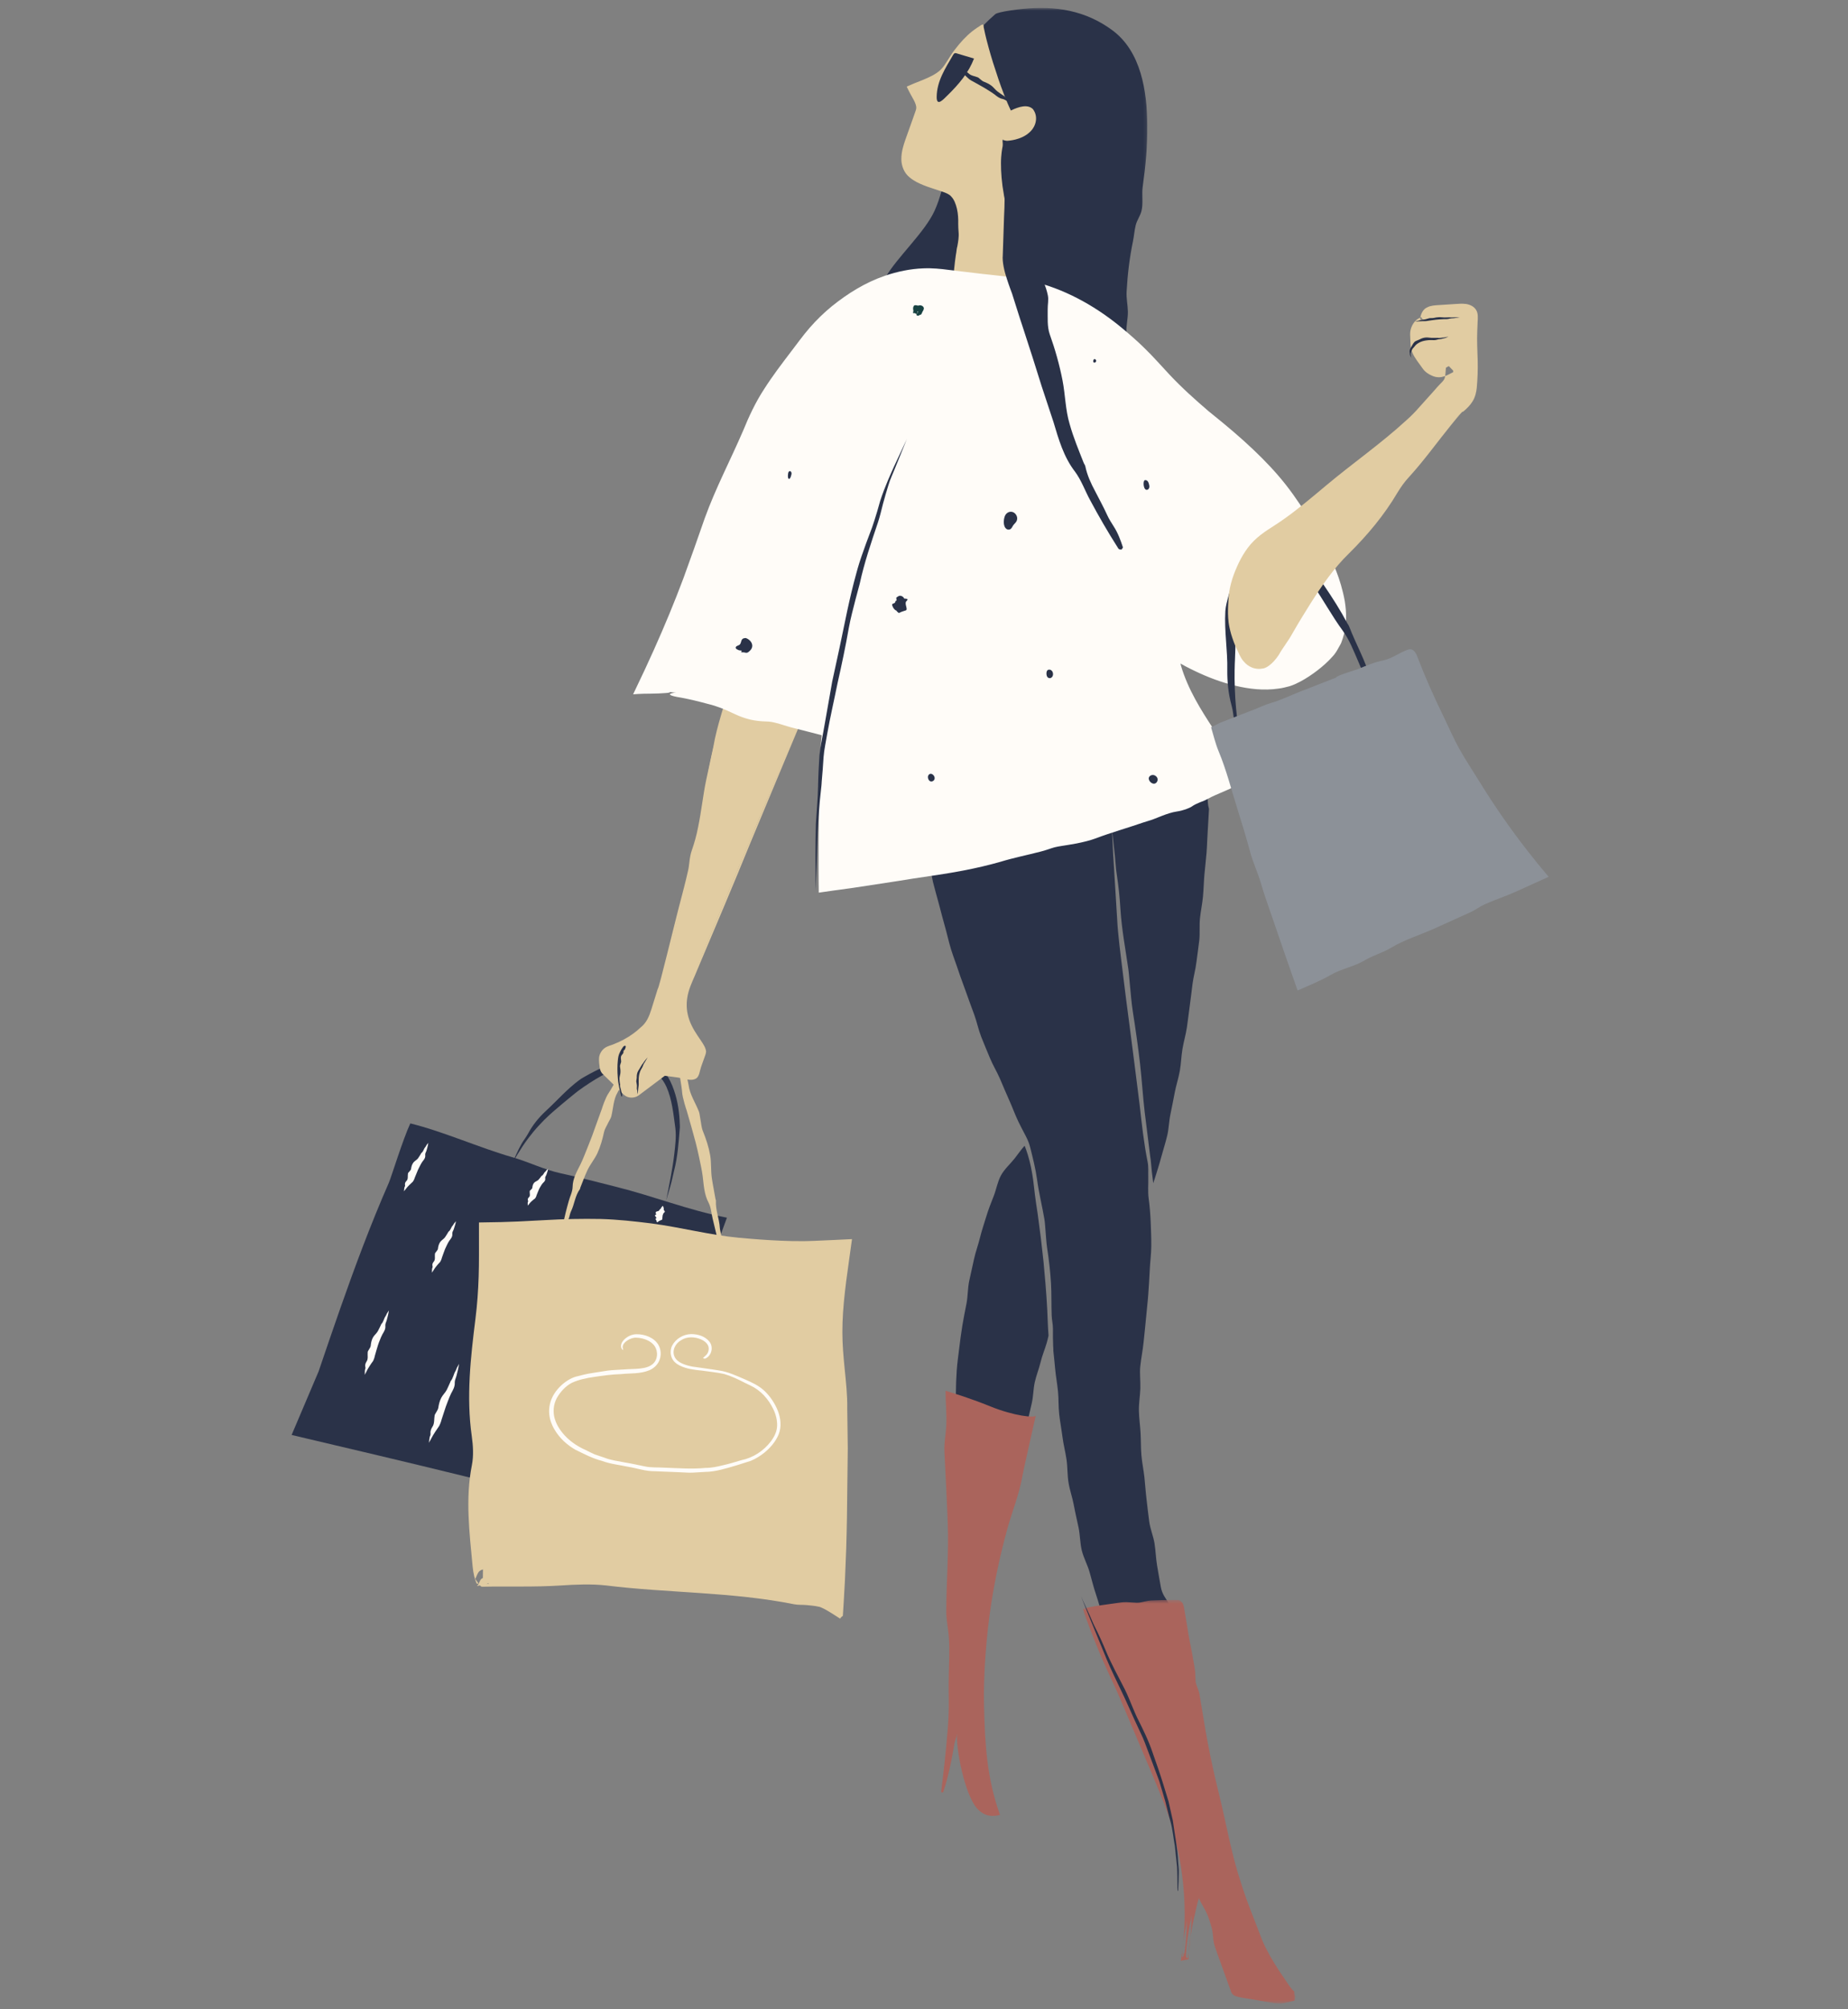 <?xml version="1.0" encoding="UTF-8"?>
<svg width="564px" height="613px" viewBox="0 0 564 613" version="1.1" xmlns="http://www.w3.org/2000/svg" xmlns:xlink="http://www.w3.org/1999/xlink">
    <rect x="0" y="0" width="564" height="613" fill="#808080" stroke="none"/>
    <!-- Generator: Sketch 59.1 (86144) - https://sketch.com -->
    <title>Shopping at Via Serlas</title>
    <desc>Created with Sketch.</desc>
    <defs>
        <polygon id="path-1" points="2.176 1.733 89.871 1.733 89.871 116.027 2.176 116.027"></polygon>
        <polygon id="path-3" points="0.296 2.385 65.078 2.385 65.078 125.496 0.296 125.496"></polygon>
    </defs>
    <g id="Shopping-at-Via-Serlas" stroke="none" stroke-width="1" fill="none" fill-rule="evenodd">
        <g id="Group-99" transform="translate(89, 0)">
            <path d="M8.241,418.415 C12.606,405.581 16.977,392.744 21.831,380.067 C24.301,373.611 26.895,367.199 29.676,360.856 C30.41,359.179 34.009,347.467 36.224,342.758 C46.103,345.162 57.562,350.274 67.381,353.08 C72.373,354.509 77.031,356.874 82.131,357.979 C87.757,359.201 93.301,360.661 98.886,362.065 C111.023,365.113 120.567,369.091 132.854,371.521 C125.31,391.808 120.442,410.857 112.898,431.141 C110.968,436.33 109.031,441.541 107.87,446.93 C106.659,452.558 106.305,458.335 104.968,463.937 C69.615,454.191 35.734,446.227 0,437.814" id="Fill-1" fill="#2A3248"></path>
            <path d="M67.308,355.024 C68.282,353.195 69.397,351.43 70.531,349.693 C71.281,348.53 73.274,345.752 75.455,343.413 C77.597,341.038 79.884,339.11 80.325,338.726 C82.535,336.801 87.339,332.867 87.527,332.782 C89.732,331.168 92.033,329.669 94.412,328.327 C96.699,327.07 99.112,326.008 101.618,325.475 C103.924,324.985 106.332,324.973 108.47,325.769 C111.123,326.742 113.193,328.959 114.4,331.607 C116.129,335.497 116.513,339.875 117.116,344.205 C117.439,346.843 117.073,349.495 116.783,352.13 C116.279,356.542 115.348,360.92 114.503,365.322 C114.477,365.467 114.472,365.491 114.392,365.904 C114.38,365.974 114.339,366.171 114.31,366.314 C114.339,366.205 114.39,366.017 114.395,366 C114.884,364.19 115.497,362.404 115.951,360.56 C116.204,359.462 116.445,358.417 116.691,357.358 C117.83,352.999 118.12,348.505 118.489,343.992 C118.518,343.693 118.467,343.389 118.467,343.087 C118.363,339.564 117.876,336.04 116.699,332.642 C115.507,329.155 113.408,325.279 109.389,323.645 C104.967,321.881 100.291,323.114 96.569,324.91 C94.615,325.824 92.67,326.715 90.81,327.731 C89.77,328.354 88.651,328.868 87.684,329.611 C83.918,332.423 80.866,335.961 77.471,339.072 C75.418,340.995 73.611,343.196 72.27,345.689 C71.932,346.3 71.556,346.901 71.163,347.463 C69.739,349.41 68.813,351.657 67.829,353.815 C67.242,355.191 66.953,355.702 67.308,355.024" id="Fill-3" fill="#2A3248"></path>
            <path d="M102.298,323.305 C101.796,324.326 101.205,325.318 100.742,326.36 C100.144,327.76 97.164,332.98 96.747,333.516 C95.77,334.875 94.708,338.183 94.694,338.292 C94.175,339.726 93.652,341.169 93.138,342.59 C92.636,343.985 92.137,345.366 91.645,346.736 L90.151,350.533 C89.505,352.094 88.926,353.677 88.18,355.2 C87.09,357.408 85.789,359.556 85.758,362.151 C85.712,363.698 84.962,364.991 84.586,366.42 C83.927,368.788 83.283,371.167 82.87,373.605 C82.851,373.713 82.817,373.822 82.846,373.935 C82.868,374.032 82.967,374.133 83.027,374.227 C83.143,374.201 83.343,374.206 83.375,374.145 C83.886,373.228 84.458,372.33 84.728,371.334 C84.894,370.764 85.003,370.17 85.251,369.625 C86.34,367.419 86.477,364.885 87.975,362.824 C88.074,362.689 88.055,362.508 88.113,362.356 C88.824,360.597 89.454,358.808 90.262,357.085 C91.102,355.258 92.501,353.651 93.333,351.824 C94.257,349.801 94.863,347.656 95.336,345.455 C95.587,344.333 96.26,343.377 96.735,342.344 C97.012,341.753 97.413,341.212 97.577,340.58 C98.173,338.128 98.204,335.454 99.495,333.282 C100.24,331.945 100.805,330.533 100.882,328.93 C100.911,328.537 100.991,328.153 101.16,327.82 C101.731,326.643 101.806,325.274 102.134,324.01 C102.313,323.206 102.465,322.921 102.298,323.305" id="Fill-5" fill="#E1CCA2"></path>
            <g id="Group-9" transform="translate(171.287, 0.681)">
                <mask id="mask-2" fill="white">
                    <use xlink:href="#path-1"></use>
                </mask>
                <g id="Clip-8"></g>
                <path d="M43.444,3.66 C44.366,2.859 50.875,2.132 51.852,2.031 C61.801,0.998 71.055,2.523 79.2,8.554 C88.025,15.09 89.757,27.198 89.865,37.433 C89.935,43.746 89.337,50.057 88.456,56.303 C88.119,58.719 88.671,61.453 88.073,63.739 C87.682,65.238 86.695,66.519 86.317,68.066 C85.921,69.676 85.817,71.348 85.482,72.97 C84.437,78.004 83.829,83.123 83.549,88.254 C83.431,90.426 83.887,92.236 83.935,94.35 C83.986,96.469 83.4,98.559 83.489,100.683 C83.603,103.401 83.8,106.118 84.078,108.826 C84.133,109.359 84.505,115.895 85.055,116.027 C85.045,116.025 2.359,96.472 2.176,96.426 C2.617,96.53 5.686,91.027 5.937,90.622 C7.293,88.447 8.61,86.251 9.891,84.036 C13.515,77.782 21.903,70.27 24.935,63.635 C26.764,59.636 27.384,55.876 28.897,51.747 C30.409,47.615 32.252,36.844 28.955,39.704 C27.584,40.891 22.95,21.469 43.444,3.66" id="Fill-7" fill="#2A3248" mask="url(#mask-2)"></path>
            </g>
            <path d="M217.085,42.546 C223.657,42.558 227.57,38.839 226.484,34.843 C225.401,30.844 219.247,34.56 219.247,34.56 C215.556,27.298 211.336,13.023 210.53,8.474 C207.117,10.528 204.458,13.569 202.193,16.802 C200.569,19.127 199.749,21.414 197.274,23.029 C194.579,24.788 191.889,25.568 188.96,26.871 C190.21,29.552 192.159,31.671 191.397,33.865 C190.608,36.131 189.863,38.318 189.028,40.577 C187.776,43.965 185.855,48.321 187.793,51.821 C189.819,55.482 196.719,56.638 200.299,58.209 C202.516,59.179 203.491,61.527 203.92,63.765 C204.202,65.234 204.34,66.789 204.284,68.287 C204.231,69.733 204.523,71.113 204.381,72.573 C204.289,73.532 204.195,74.492 203.961,75.426 C203.339,77.871 203.237,80.422 202.888,82.941 C202.511,85.676 202.125,88.41 201.821,91.154 C201.947,89.535 223.213,85.331 224.41,85.656 C222.166,80.011 212.839,55.009 217.085,42.546" id="Fill-10" fill="#E1CCA2"></path>
            <path d="M214.062,19.087 C214.248,19.657 214.854,21.508 215.749,24.245 C216.224,25.601 216.769,27.172 217.437,28.876 C217.782,29.721 218.139,30.607 218.513,31.526 C218.854,32.332 219.481,33.688 219.522,33.732 L219.79,33.594 L220.566,33.24 C221.124,33.003 221.708,32.808 222.313,32.643 C223.478,32.371 225.032,32.168 226.204,33.247 C228.033,35.6 227.063,38.554 225.546,40.053 C224.009,41.624 222.2,42.217 220.962,42.553 C219.696,42.871 218.902,42.912 218.832,42.922 C218.308,43.002 217.881,42.929 217.51,42.828 C216.95,42.673 216.928,42.461 217.527,42.304 C217.932,42.205 218.422,42.104 218.883,42.027 C220.745,41.781 222.588,41.172 224.031,40.055 C224.967,39.333 225.722,38.375 225.999,37.268 C226.308,36.21 226.151,34.869 225.551,34.104 C225.037,33.488 224.045,33.394 223.095,33.568 C222.132,33.749 221.189,34.111 220.279,34.589 C219.869,34.796 219.447,35.057 219.03,35.303 C218.781,34.808 218.54,34.326 218.301,33.845 L217.838,32.863 L216.981,30.877 C216.46,29.566 215.959,28.311 215.387,26.875 C214.27,24.057 213.346,21.175 212.434,18.291 C211.828,16.392 211.271,14.48 210.757,12.55 L210.091,9.873 C210.055,9.789 210.084,9.559 209.951,9.704 L209.346,10.143 C208.381,10.865 207.505,11.703 206.658,12.564 C205.532,13.71 204.473,14.944 203.51,16.254 C202.231,17.876 201.423,19.72 200.048,21.525 C197.843,24.32 194.555,25.377 191.696,26.608 C191.288,26.779 190.869,26.955 190.437,27.136 C190.154,27.259 190.159,27.266 190.159,27.266 C190.147,27.281 190.109,27.281 190.116,27.3 L190.181,27.438 L190.574,28.171 C190.871,28.722 191.165,29.262 191.452,29.793 C191.872,30.626 192.304,31.553 192.364,32.672 C192.41,33.213 192.261,33.843 192.101,34.289 L191.657,35.564 C191.621,35.687 191.554,35.916 191.503,36.087 C191.004,37.76 190.425,39.415 189.829,41.071 C188.741,43.965 187.551,46.897 187.998,49.631 C188.068,49.858 188.157,50.7 188.796,51.668 C189.387,52.638 190.796,53.671 192.697,54.509 C194.596,55.375 196.936,56.041 199.464,56.953 C200.671,57.335 202.292,58.17 203.119,59.492 C204.022,60.764 204.463,62.227 204.738,63.651 C204.996,65.062 205.126,66.498 205.097,67.918 C205.006,69.242 205.225,70.478 205.201,71.904 C205.124,73.311 204.854,74.566 204.663,75.775 C204.386,76.886 204.227,77.976 204.096,79.002 C203.648,83.163 203.192,86.047 203.177,86.339 L203.107,86.872 C203.03,87.509 202.89,88.142 202.921,88.781 C202.933,89.006 202.849,89.438 202.851,89.37 C202.842,89.401 202.813,89.459 202.839,89.471 C202.839,89.471 202.856,89.469 202.873,89.457 C202.912,89.433 202.892,89.469 202.866,89.525 C202.847,89.578 202.835,89.585 202.835,89.585 C202.837,89.604 202.885,89.609 202.958,89.595 L203.061,89.57 C203.208,89.517 203.329,89.474 203.464,89.423 C203.667,89.341 203.918,89.24 204.362,89.064 C204.67,88.928 205.069,88.851 205.418,88.74 C206.989,88.226 208.605,87.905 210.178,87.422 C210.764,87.241 211.447,87.164 212.089,87.046 C212.34,86.998 212.605,86.957 212.844,86.889 C213.792,86.616 214.735,86.428 215.727,86.262 C217.29,85.962 218.434,85.745 219.739,85.494 L221.587,85.173 L223.153,84.949 L223.167,84.946 L223.283,84.942 C223.319,84.942 223.268,84.874 223.264,84.845 C222.916,83.906 222.571,82.989 222.214,82.031 C222.036,81.56 221.816,80.991 221.638,80.52 C221.162,79.157 220.668,77.735 220.192,76.367 C219.99,75.684 219.768,74.936 219.565,74.253 C218.591,70.958 217.679,67.642 216.967,64.273 C216.673,62.972 216.422,61.655 216.178,60.344 C215.848,58.182 215.585,56.02 215.36,53.828 C215.271,52.233 215.22,50.626 215.346,49.016 C215.36,48.099 215.454,47.187 215.611,46.272 C215.705,45.355 215.889,44.447 216.168,43.554 C216.948,40.68 217.15,44.109 216.974,44.761 C216.878,45.253 216.487,47.165 216.492,49.839 C216.48,52.508 216.735,55.921 217.363,59.304 C218.525,66.091 220.653,72.761 221.054,74.064 C222.077,77.424 223.208,80.754 224.455,84.037 L224.919,85.231 C224.805,85.427 224.728,85.75 224.583,85.842 C224.448,85.909 224.233,86.076 223.992,86.274 L222.477,86.462 L221.259,86.657 L218.825,87.094 C216.412,87.546 214,88.023 211.609,88.579 C209.722,89.023 207.853,89.525 206.014,90.082 L205.192,90.323 L204.181,90.644 L203.652,90.845 C203.435,90.958 203.059,90.97 202.769,91.038 L202.251,91.047 C202.075,91.059 201.915,91.069 201.85,91.096 L201.826,91.103 C201.812,91.108 201.819,91.132 201.819,91.132 L201.819,91.146 L201.821,91.154 L201.414,91.783 L201.411,91.781 L201.411,91.779 L201.409,91.771 L201.404,91.759 C201.365,91.668 201.353,91.639 201.329,91.571 C201.252,91.301 201.189,91.072 201.131,90.862 C201.45,88.718 201.508,88.209 201.643,87.068 C201.681,86.773 201.718,86.505 201.759,86.201 C202.104,83.38 202.292,80.665 202.721,77.812 C202.818,77.26 202.912,76.746 202.962,76.191 C202.991,75.877 203.078,75.5 203.167,75.189 C203.438,73.695 203.698,72.254 203.553,70.78 C203.512,70.017 203.426,69.199 203.445,68.337 C203.467,67.565 203.447,66.824 203.399,66.064 C203.286,64.481 202.955,62.912 202.359,61.563 C202.21,61.225 201.891,60.574 201.312,59.958 C200.755,59.307 199.882,58.918 198.714,58.515 C196.468,57.747 194.019,57.002 192.96,56.548 C191.462,55.935 189.935,55.252 188.598,54.103 C186.914,52.793 186.056,50.505 186.089,48.478 C186.087,46.409 186.668,44.503 187.288,42.705 L189.604,36.206 L190.174,34.581 C190.355,34.038 190.594,33.457 190.622,33.121 C190.733,32.327 190.335,31.369 189.814,30.404 C189.715,30.225 189.554,29.931 189.334,29.535 C189.221,29.332 189.093,29.103 188.953,28.85 C188.779,28.521 188.589,28.162 188.384,27.773 C188.241,27.484 188.092,27.182 187.94,26.871 C187.889,26.719 187.715,26.521 187.768,26.402 L188.282,26.176 C188.835,25.939 189.419,25.69 190.034,25.43 C190.835,25.111 191.713,24.761 192.654,24.387 C194.446,23.627 196.627,22.72 198.154,21.214 C199.684,19.676 200.753,17.183 202.403,15.158 C203.961,13.09 205.727,11.145 207.662,9.591 L208.393,9.031 C208.644,8.847 208.834,8.7 209.31,8.396 C210.005,8.085 211.314,6.603 211.206,8.239 C211.365,8.987 211.52,9.716 211.674,10.426 C211.797,10.935 211.915,11.43 212.031,11.908 C213.006,15.728 213.86,18.453 214.062,19.087" id="Fill-12" fill="#E1CCA2"></path>
            <path d="M196.869,29.553 C196.931,24.695 199.52,20.86 201.846,16.815 C201.988,16.569 202.154,16.301 202.429,16.229 C202.637,16.173 202.852,16.238 203.052,16.308 C204.372,16.747 206.946,17.423 208.263,17.862 C206.651,22.093 203.747,25.629 200.019,29.246 C198.951,30.279 196.828,32.707 196.869,29.553" id="Fill-14" fill="#2A3248"></path>
            <path d="M133.936,207.961 C133.005,213 131.251,217.959 129.999,222.931 C128.617,228.421 127.374,233.95 126.441,239.535 C125.533,244.968 124.916,250.46 123.579,255.813 C123.008,258.113 121.946,260.372 121.758,262.728 C121.562,265.189 120.894,267.571 120.325,269.98 C118.105,279.402 115.833,288.819 113.198,298.134 C112.289,301.342 111.358,304.552 110.221,307.687 C109.664,309.226 109.119,311.164 107.997,312.412 C104.398,316.413 99.811,318.438 96.825,319.406 C95.015,319.99 93.886,321.783 94.077,323.675 C94.198,324.909 94.123,326.354 95.008,327.387 C95.744,328.246 96.704,329.014 97.51,329.82 L101.319,333.631 C102.545,334.857 104.487,334.994 105.874,333.954 L113.833,327.981 C115.203,328.167 116.576,328.348 117.944,328.531 C119.432,328.729 122.18,329.863 123.497,328.731 C124.223,328.106 124.375,326.576 124.663,325.695 C125.123,324.281 125.603,322.874 126.153,321.494 C127.451,318.25 116.902,312.528 121.442,300.85 C125.982,289.171 157.284,215.097 157.284,215.097 L133.936,207.961 Z" id="Fill-16" fill="#E1CCA2"></path>
            <path d="M133.658,208.973 C132.146,215.231 129.798,221.358 128.725,227.792 C128.266,229.916 127.475,233.585 126.532,237.955 C125.596,242.328 125.07,247.495 124.049,252.397 C123.579,254.871 122.918,257.197 122.148,259.415 C121.345,261.676 121.434,263.935 120.969,265.748 C120.131,269.472 119.371,272.213 119.152,273.106 C116.751,282.05 112.233,301.295 111.717,301.78 L109.784,307.984 C109.121,310.087 108.339,311.996 106.617,313.395 C105.068,314.872 103.309,316.127 101.418,317.143 C100.472,317.652 99.5,318.111 98.501,318.507 C97.538,318.953 96.417,319.091 95.459,319.827 C94.578,320.512 93.982,321.55 93.835,322.655 C93.751,323.799 93.893,324.767 94.04,325.868 C94.151,326.401 94.347,326.946 94.696,327.403 C95.056,327.825 95.444,328.148 95.818,328.53 L98.069,330.731 L100.291,332.946 C100.993,333.658 101.782,334.57 102.925,334.79 C104.013,335.053 105.217,334.78 106.083,334.092 L108.592,332.208 L113.898,328.223 L117.893,328.756 C119.205,328.959 120.539,329.473 121.987,329.454 C122.691,329.442 123.528,329.213 123.972,328.53 C124.385,327.883 124.517,327.181 124.684,326.517 C125.009,325.216 125.567,323.93 125.996,322.639 C126.187,322.074 126.443,321.545 126.496,320.819 C126.423,320.155 126.182,319.561 125.88,319.028 C125.285,317.952 124.561,316.994 123.907,315.992 C122.575,314.013 121.422,311.897 120.913,309.582 C120.375,307.282 120.508,304.862 121.149,302.591 C121.782,300.322 122.93,298.15 123.796,295.925 C129.217,283.076 134.703,270.254 139.945,257.337 C143.224,249.484 146.394,241.884 149.607,234.183 L153.648,224.534 L155.67,219.712 L156.681,217.302 L157.187,216.095 L157.477,215.402 C157.528,215.236 157.68,215.021 157.641,214.898 L157.096,214.731 L137.041,208.575 C136.474,208.411 135.982,208.263 135.272,208.053 C134.802,207.935 134.411,207.889 133.984,207.812 C134.286,207.974 134.527,208.172 134.896,208.292 C140.445,210.117 146.037,211.896 151.694,213.587 L156.592,215.052 L157.055,215.19 C157.055,215.303 156.997,215.366 156.912,215.595 L156.423,216.775 L155.434,219.131 C150.003,231.977 144.78,244.915 139.27,257.726 C138.91,258.595 138.556,259.444 138.203,260.301 C134.013,270.302 129.83,280.298 125.642,290.306 C124.529,292.939 123.415,295.575 122.298,298.218 C121.135,300.8 120.054,303.587 120.037,306.529 C119.972,309.466 121.019,312.333 122.488,314.81 C123.212,316.067 124.069,317.233 124.831,318.422 C125.222,319.016 125.557,319.624 125.789,320.24 C125.979,320.874 125.849,321.343 125.564,322.081 C125.099,323.428 124.582,324.712 124.165,326.111 C123.864,327.511 123.545,328.889 122.134,328.843 C120.831,328.923 119.507,328.421 118.064,328.177 L113.733,327.603 L109.381,330.883 C107.975,331.908 106.537,333.096 105.164,333.991 C104.453,334.348 103.596,334.411 102.834,334.172 C102.04,333.962 101.492,333.356 100.851,332.71 L97.082,328.988 L95.345,327.311 C94.798,326.778 94.6,326.039 94.501,325.262 C94.441,324.497 94.322,323.618 94.371,322.899 C94.436,322.149 94.747,321.427 95.225,320.85 C96.144,319.627 97.922,319.523 99.403,318.787 C100.916,318.15 102.373,317.385 103.753,316.487 C105.323,315.456 106.793,314.254 108.079,312.872 C109.48,311.431 109.977,309.49 110.597,307.791 C111.637,304.372 112.737,300.966 113.702,297.532 C114.556,294.071 115.41,290.606 116.262,287.152 C118.001,280.228 119.707,273.43 121.463,266.428 C122.054,264.305 121.975,262.077 122.638,260.076 C123.287,258.056 124.023,255.945 124.438,253.814 C125.369,249.559 125.909,245.246 126.522,240.962 C126.797,238.846 127.34,236.715 127.789,234.642 C128.631,231.019 129.412,227.394 130.167,223.767 C130.968,220.157 132.097,216.626 133.002,213.035 C134.129,208.5 134.15,206.637 133.658,208.973" id="Fill-18" fill="#E1CCA2"></path>
            <path d="M230.625,399.812 C230.499,397.07 230.277,394.331 230.068,391.597 L229.479,384.979 C229.211,382.614 228.946,380.237 228.676,377.855 C228.357,375.405 228.034,372.939 227.711,370.482 C227.67,370.308 226.82,364.728 226.572,362.105 C226.521,361.581 226.232,358.912 225.65,356.118 C225.122,353.475 224.234,350.808 223.703,349.568 C222.613,350.769 221.72,352.109 220.709,353.393 C219.332,355.143 217.568,356.651 216.495,358.618 C215.431,360.558 215.088,362.865 214.261,364.96 C213.448,367.019 212.63,369.08 211.986,371.23 C211.349,373.364 210.606,375.475 210.08,377.64 C209.552,379.824 208.753,381.938 208.28,384.096 C207.791,386.338 207.272,388.578 206.797,390.827 C206.321,393.074 206.411,395.439 205.972,397.695 C205.535,399.952 205.072,402.196 204.7,404.462 C204.326,406.731 204.039,409.002 203.757,411.28 C203.475,413.561 203.156,415.83 202.992,418.12 C202.828,420.408 202.756,422.696 202.734,424.996 C202.717,427.213 202.531,429.429 202.56,431.647 C202.592,433.865 202.823,436.075 202.903,438.291 C202.982,440.506 202.857,442.734 202.992,444.947 C203.125,447.16 203.219,449.38 203.405,451.589 C203.59,453.799 203.887,456 204.128,458.204 C204.37,460.41 204.9,462.577 205.2,464.773 C205.532,467.223 205.084,469.728 205.146,472.184 C205.212,474.661 205.699,477.103 206.02,479.512 C206.616,484.017 207.762,482.552 211.629,482.967 C212.061,480.624 212.507,478.442 213.023,476.13 C213.54,473.809 214.239,471.535 214.816,469.235 C215.397,466.933 216.283,464.715 216.905,462.427 C217.525,460.137 217.687,457.721 218.328,455.438 C218.972,453.157 219.706,450.898 220.348,448.618 C220.994,446.337 221.769,444.09 222.393,441.8 C223.018,439.514 223.703,437.241 224.287,434.939 C224.871,432.644 225.39,430.324 225.916,428.005 C226.372,425.975 226.352,423.82 226.799,421.757 C227.243,419.713 228.063,417.743 228.555,415.702 C229.042,413.657 229.872,411.717 230.463,409.712 C230.685,408.949 230.849,408.21 231.006,407.484 C230.811,404.931 230.733,402.372 230.625,399.812" id="Fill-20" fill="#2A3248"></path>
            <path d="M277.723,241.66 C274.427,240.25 274.181,241.752 270.642,242.323 C267.103,242.898 267.197,243.482 263.655,244.056 C260.116,244.631 260.07,244.358 256.531,244.93 C252.992,245.504 253.04,245.806 249.499,246.38 C245.957,246.955 245.858,246.335 242.314,246.909 C238.78,247.483 238.886,248.14 235.354,248.712 C231.813,249.286 231.784,249.11 228.242,249.684 C224.701,250.259 224.648,249.93 221.104,250.507 C217.56,251.079 217.63,251.518 214.086,252.095 C210.539,252.67 210.554,252.754 207.007,253.329 C203.459,253.903 203.454,254.021 199.869,254.325 C196.294,254.629 196.091,253.934 192.902,255.597 C193.374,257.902 194.009,259.854 194.525,262.149 C195.044,264.442 195.184,266.824 195.743,269.11 C196.303,271.395 196.976,273.652 197.579,275.925 C198.183,278.198 198.762,280.482 199.406,282.743 C200.052,285.004 200.54,287.316 201.227,289.566 C201.917,291.815 202.79,294.009 203.521,296.246 C204.252,298.481 205.128,300.67 205.9,302.892 C206.672,305.113 207.502,307.314 208.313,309.522 C209.126,311.728 209.582,314.073 210.436,316.267 C211.29,318.456 212.223,320.623 213.118,322.8 C214.013,324.975 215.261,327.002 216.197,329.16 C217.133,331.317 218.013,333.501 218.988,335.639 C219.965,337.78 220.749,340.013 221.765,342.134 C222.452,343.57 223.2,344.972 223.938,346.381 C224.64,347.718 225.092,348.773 225.458,350.253 C226.247,353.443 227.067,356.636 227.509,359.896 C228.054,363.961 229.058,367.928 229.745,371.971 C229.917,373.02 229.96,374.09 230.056,375.149 C230.233,377.002 230.295,378.868 230.57,380.707 C231.125,384.308 231.545,387.923 231.762,391.56 C231.955,394.845 231.834,398.137 231.97,401.414 C232.013,402.785 232.358,404.028 232.353,405.401 C232.348,407.172 232.334,408.944 232.418,410.715 C232.43,410.983 232.479,411.248 232.469,411.511 C232.464,411.717 232.474,411.922 232.474,412.127 C232.638,413.782 232.85,415.58 233.026,417.622 C233.21,419.763 233.651,422.075 233.9,424.561 C234.119,426.766 233.996,429.129 234.269,431.545 C234.524,433.789 234.964,436.094 235.267,438.474 C235.557,440.742 236.165,443.021 236.505,445.371 C236.833,447.652 236.732,450.036 237.111,452.36 C237.482,454.653 238.295,456.89 238.72,459.19 C239.144,461.493 239.687,463.769 240.167,466.044 C240.652,468.349 240.604,470.76 241.147,473.002 C241.706,475.312 242.901,477.419 243.525,479.622 C244.182,481.927 244.722,484.195 245.451,486.341 C246.227,488.634 246.85,491.117 247.716,493.176 C250.809,493.779 250.92,492.84 254.049,492.507 C257.187,492.172 257.178,492.094 260.314,491.759 C263.45,491.426 263.94,492.698 266.707,491.18 C269.67,489.553 266.068,488.443 265.296,484.292 C264.941,482.39 264.565,480.134 264.131,477.614 C263.778,475.551 263.721,473.256 263.347,470.874 C263.009,468.735 262.068,466.583 261.737,464.256 C261.426,462.077 261.214,459.813 260.927,457.52 C260.649,455.307 260.514,453.036 260.273,450.765 C260.034,448.521 259.544,446.281 259.354,444.022 C259.163,441.751 259.221,439.466 259.096,437.226 C258.968,434.926 258.63,432.655 258.587,430.437 C258.541,428.106 258.961,425.83 259.026,423.644 C259.096,421.274 258.782,418.966 259.011,416.838 C259.282,414.27 259.786,411.869 260.015,409.561 C260.271,406.977 260.55,404.554 260.751,402.259 C260.98,399.652 261.284,397.227 261.446,394.936 C261.629,392.32 261.788,389.89 261.892,387.604 C262.005,384.991 262.353,382.563 262.367,380.263 C262.384,377.695 262.287,375.267 262.186,372.921 C262.08,370.491 261.892,368.02 261.561,365.609 C261.277,363.504 261.506,361.332 261.446,359.206 C261.4,357.606 261.556,356.09 261.25,354.524 C260.075,348.691 259.462,342.778 258.785,336.875 C258.268,332.775 257.762,328.749 257.248,324.695 L255.986,314.875 C255.528,311.344 255.064,307.808 254.601,304.268 C254.15,300.602 253.692,296.924 253.238,293.253 C253.195,292.995 252.138,284.635 251.964,280.679 C251.863,279.05 250.975,264.614 250.751,260.948 C250.628,258.498 250.543,256.845 250.334,252.667 C250.268,251.651 250.307,252.431 250.517,254.405 C250.828,257.54 251.265,260.672 251.494,263.834 C251.549,264.739 251.663,265.668 251.8,266.568 C252.362,270.227 252.751,273.891 252.963,277.573 C253.352,283.624 254.493,289.599 255.354,295.609 C255.571,297.173 255.665,298.756 255.827,300.327 C256.102,303.076 256.302,305.837 256.722,308.566 C257.554,313.909 258.331,319.253 258.946,324.63 C259.496,329.483 259.781,334.358 260.343,339.204 C260.912,343.806 261.482,348.372 262.051,352.956 C262.097,353.349 262.186,353.737 262.213,354.133 C262.394,356.431 262.669,358.714 262.963,360.999 C263.125,360.541 263.306,360.012 263.528,359.288 C264.063,357.536 264.772,355.424 265.448,352.878 C265.962,350.952 266.669,348.826 267.24,346.42 C267.72,344.415 267.742,342.131 268.249,339.781 C268.69,337.729 269.093,335.538 269.549,333.214 C269.957,331.131 270.664,328.995 271.081,326.686 C271.457,324.581 271.503,322.327 271.884,320.032 C272.237,317.908 272.883,315.753 273.233,313.463 C273.559,311.325 273.793,309.099 274.116,306.812 C274.418,304.661 274.664,302.443 274.958,300.16 C275.24,298.003 275.87,295.831 276.142,293.55 C276.403,291.385 276.762,289.175 277.011,286.899 C277.252,284.732 276.992,282.458 277.223,280.187 C277.445,278.01 277.928,275.812 278.142,273.538 C278.345,271.354 278.386,269.11 278.582,266.836 C278.77,264.65 279.057,262.432 279.233,260.163 C279.404,257.965 279.438,255.72 279.597,253.442 C279.754,251.243 279.834,249.074 279.981,246.798 C279.153,244.054 280.357,242.787 277.723,241.66" id="Fill-22" fill="#2A3248"></path>
            <path d="M241.542,490.999 C241.644,491.281 248.172,490.538 248.633,490.506 C250.539,490.381 252.575,489.985 254.469,490.009 C255.766,490.026 257.052,490.328 258.348,490.299 C259.807,490.267 261.113,489.751 262.577,489.664 C265.26,489.507 267.954,489.382 270.644,489.382 C271.554,489.386 272.434,499.062 272.553,499.94 C272.953,502.952 273.494,505.94 274.073,508.923 C274.345,510.308 274.268,511.722 274.427,513.122 C274.596,514.635 275.443,515.772 275.708,517.174 C277.03,524.091 278.396,531 279.853,537.888 C280.55,541.178 281.267,544.462 282.022,547.74 C283.814,555.513 285.187,565.075 287.563,572.677 C289.611,579.229 292.202,585.171 294.757,591.569 C296.089,594.912 298.082,598.114 299.913,601.194 C301.047,603.095 302.21,605 303.563,606.754 C304.176,607.551 305.078,608.967 306.19,609.057 C304.998,609.25 303.879,609.556 302.709,609.802 C301.257,610.109 299.71,609.718 298.263,609.493 C296.475,609.218 294.692,608.895 292.921,608.526 C292.321,608.4 288.34,607.903 288.164,607.413 C286.475,602.76 284.69,598.129 283.095,593.442 C282.507,591.719 282.676,589.921 282.176,588.135 C281.58,586.001 280.876,583.878 279.756,581.954 C279.074,580.789 278.343,579.633 277.699,578.423 C277.421,577.897 276.425,576.57 276.565,575.926 C276.565,575.928 272.755,591.301 272.989,597.187 L272.261,597.34 C272.261,597.34 276.459,575.344 267.566,552.296 C258.681,529.26 241.554,491.035 241.542,490.999" id="Fill-24" fill="#AA645C"></path>
            <g id="Group-28" transform="translate(241.25, 485.771)">
                <mask id="mask-4" fill="white">
                    <use xlink:href="#path-3"></use>
                </mask>
                <g id="Clip-27"></g>
                <path d="M1.449,5.577 C5.017,5.732 8.667,5.449 12.122,5.182 C13.794,5.017 15.386,5.544 17.47,5.445 C18.479,5.372 19.386,5.124 20.213,4.964 C21.009,4.781 21.835,4.783 22.756,4.742 C23.941,4.701 25.557,4.646 27.485,4.581 C28.667,4.581 28.992,4.366 29.062,4.972 C29.282,5.824 29.485,7.086 29.641,8.249 C30.015,10.658 30.083,13.269 30.573,16.027 C30.99,18.706 31.417,21.462 31.839,24.177 C33.868,35.05 35.772,45.258 36.146,47.281 C36.954,52.296 38.845,60.161 40.29,66.708 C41.658,73.328 42.874,78.853 42.983,79.181 C44.958,88.685 48.987,97.549 52.577,106.334 C53.827,109.348 55.484,112.087 57.113,114.781 C57.892,116.13 58.84,117.455 59.706,118.789 L61.035,120.788 C61.426,121.413 62.068,122.267 62.14,122.327 C62.266,122.472 62.406,122.61 62.579,122.701 C62.644,122.733 62.717,122.762 62.794,122.771 C62.852,122.781 62.688,122.8 62.644,122.817 L62.215,122.914 C61.737,123.005 61.578,123.083 60.825,123.191 C60.14,123.261 59.39,123.182 58.603,123.059 L52.35,121.958 L49.187,121.425 C48.739,121.347 48.046,121.188 47.868,121.125 C47.771,121.089 47.639,121.06 47.619,120.942 L47.436,120.44 L43.098,108.436 C42.498,107.012 42.358,105.938 42.215,104.386 C42.138,103.653 42.032,102.868 41.815,102.086 C41.617,101.377 41.41,100.662 41.176,99.953 C40.703,98.534 40.131,97.117 39.364,95.778 L38.281,93.9 L37.559,92.655 C37.253,92.165 36.973,91.557 36.64,91.226 C35.967,90.888 35.533,90.613 35.337,90.35 C35.243,90.297 35.342,90.106 35.275,90.188 C35.19,90.253 35.123,90.321 35.016,90.381 C34.823,90.502 34.565,90.608 34.175,90.683 L32.795,96.656 L31.822,101.338 C31.214,104.647 30.551,107.886 30.527,111.465 L31.492,110.229 L30.761,110.369 L32.216,111.8 C34.203,99.933 33.716,87.784 30.527,76.256 C29.265,71.779 27.743,67.321 26.027,63.067 C24.365,58.771 22.693,54.48 20.932,50.225 C15.058,36.042 9.017,21.935 2.843,7.885 C2.568,7.259 2.308,6.584 1.956,6.055 C1.652,5.604 1.222,5.319 0.87,5.02 C0.757,5.406 0.469,5.906 0.609,6.306 C2.785,12.369 5.145,18.378 7.869,24.276 C9.439,27.677 11.046,31.072 12.469,34.536 C15.466,41.607 18.45,48.651 21.441,55.713 C24.344,62.801 27.504,69.843 28.874,77.347 C29.06,78.339 29.395,79.309 29.555,80.313 C31.528,90.533 31.919,101.191 30.295,111.433 L30.129,112.49 L31.156,112.283 L31.887,112.133 L32.474,112.017 L32.469,111.387 C32.466,110.289 32.522,109.162 32.662,108.03 C32.956,105.419 33.448,102.805 33.994,100.209 L34.867,96.325 L35.311,94.482 L35.501,93.847 L35.617,93.487 L35.673,93.326 C35.687,93.265 35.675,93.451 35.704,93.495 C35.776,93.721 35.887,93.907 35.977,94.083 L36.097,94.342 L36.143,94.443 L36.389,94.892 L37.436,96.782 C38.076,97.935 38.568,99.178 38.983,100.479 L39.557,102.463 C39.738,103.109 39.822,103.657 39.897,104.35 C39.967,105.018 40.013,105.752 40.133,106.537 C40.235,107.306 40.517,108.211 40.751,108.817 L43.364,116.106 L44.686,119.745 L45.347,121.562 C45.52,122.178 45.837,122.684 46.338,123.02 C46.881,123.324 47.545,123.471 47.791,123.527 C49.132,123.833 50.505,123.995 51.636,124.19 L55.489,124.864 C56.809,125.081 57.935,125.308 59.407,125.462 C60.128,125.52 60.915,125.518 61.723,125.346 L64.924,124.637 C64.941,124.12 65.211,123.121 64.994,123.249 C64.915,123.056 64.835,122.639 64.743,121.818 C64.213,121.454 63.868,120.932 63.646,120.66 C63.469,120.43 63.255,120.162 63.108,119.926 L62.123,118.468 L60.145,115.55 C58.232,112.577 56.386,109.51 55.031,106.351 C53.75,103.04 52.464,99.716 51.183,96.41 C49.733,92.616 48.469,88.762 47.325,84.942 C45.166,77.552 43.8,69.814 41.914,62.154 C40.025,54.562 38.399,46.914 37.166,39.184 C36.775,36.833 36.382,34.487 35.994,32.146 C35.887,31.594 35.825,30.961 35.598,30.223 C35.39,29.554 35.14,28.98 34.963,28.48 C34.778,27.971 34.671,27.558 34.638,27.119 C34.589,26.593 34.575,26.026 34.553,25.425 C34.561,24.252 34.31,22.741 34.109,21.672 L33.482,18.19 C33.033,15.837 32.546,13.614 32.201,11.215 C32.001,10.02 31.803,8.838 31.608,7.667 L31.313,5.869 L31.152,4.955 L31.05,4.472 C31.002,4.228 30.93,3.982 30.831,3.758 C30.71,3.314 30.466,2.988 30.114,2.78 L29.979,2.705 L29.948,2.686 C29.967,2.638 29.875,2.78 29.989,2.575 L29.97,2.57 L29.897,2.551 L29.608,2.471 C29.422,2.401 29.214,2.37 28.985,2.392 L27.202,2.392 C26.163,2.406 25.135,2.416 24.11,2.43 L20.981,2.544 C19.784,2.66 18.773,2.976 17.893,3.121 C16.349,3.473 14.16,2.821 11.922,3.133 L5.832,3.992 C3.307,4.354 1.56,4.725 0.788,4.962 C0.4,5.046 0.337,5.23 0.296,5.254 C0.387,5.44 0.788,5.534 1.449,5.577" id="Fill-26" fill="#AA645C" mask="url(#mask-4)"></path>
            </g>
            <path d="M199.569,424.324 C199.569,424.324 206.654,426.412 213.317,429.124 C220.441,432.025 226.941,432.708 227.122,431.885 C227.3,431.086 223.315,448.661 223.032,450.326 C222.096,455.855 219.899,461.15 218.4,466.583 C216.314,474.146 214.666,481.83 213.469,489.582 C212.029,498.912 211.095,511.076 211.32,520.435 C211.604,532.347 212.188,542.537 216.195,553.727 C214.319,554.222 211.732,554.48 209.296,551.876 C205.359,547.67 202.637,532.977 203.103,528.969 C202.982,529.992 202.492,530.911 202.304,531.915 C201.988,533.602 201.73,535.301 201.39,536.986 C200.739,540.217 199.962,543.432 198.946,546.569 C198.881,546.777 198.707,546.992 198.468,546.91 C198.128,546.794 198.268,546.28 198.3,546.043 C198.411,545.158 198.526,544.272 198.635,543.386 C198.854,541.612 199.059,539.838 199.252,538.062 C199.638,534.512 199.971,530.955 200.254,527.395 C200.816,520.271 200.418,518.359 200.56,511.216 C200.635,507.489 200.83,503.688 200.616,499.964 C200.449,497.09 199.781,494.508 199.793,491.556 C199.822,482.689 200.579,473.758 200.251,464.9 C199.981,457.566 199.588,450.239 199.233,442.91 C199.103,440.175 199.634,437.873 199.786,435.213 C199.991,431.613 199.569,427.932 199.569,424.324" id="Fill-29" fill="#AA645C"></path>
            <path d="M115.553,211.137 C113.196,210.859 107.729,210.75 105.589,210.912 C111.314,199.451 116.424,187.683 120.889,175.674 C122.947,170.138 124.742,164.503 126.805,158.969 C130.682,148.577 135.748,138.979 140.122,128.864 C144.216,119.389 150.095,112.444 156.392,104.166 C161.183,97.862 166.809,92.912 174.017,88.812 C181.199,84.728 189.344,82.761 197.599,83.473 C204.309,84.05 211.92,84.866 219.5,86.007 C239.249,88.981 252.699,99.872 265.651,114.126 C278.319,128.063 294.437,137.202 305.431,153.606 C312.28,163.827 326.111,185.588 317.356,198.054 C314.849,201.623 308.143,206.621 303.962,207.864 C293.834,210.873 280.158,206.194 269.142,199.461 C270.418,211.327 283.624,228.436 290.389,237.194 C289.431,237.72 288.447,238.193 287.463,238.668 C284.261,240.208 280.99,241.801 277.639,242.991 C275.033,243.913 272.877,245.59 270.056,246.143 C267.74,246.599 265.608,247.567 263.359,248.346 C258.855,249.903 254.32,251.363 249.758,252.741 C245.811,253.931 242.194,255.412 238.093,256.182 C235.84,256.602 233.403,256.636 231.266,257.432 C226.699,259.136 221.71,259.872 217.013,261.243 C207.923,263.893 198.774,265.29 189.426,266.599 C180.418,267.861 171.46,269.425 162.425,270.549 C162.423,270.455 161.974,237.623 163.325,223.22 C159.962,222.364 156.601,221.507 153.238,220.65 C150.693,220.001 147.762,218.695 145.154,218.666 C141.972,218.628 139.371,218.193 136.411,216.914 C134.134,215.929 131.902,214.783 129.504,214.122 C125.311,212.966 120.329,211.701 115.553,211.137" id="Fill-31" fill="#FFFCF8"></path>
            <path d="M152.079,111.882 C150.938,113.601 145.911,119.357 141.645,128.491 C137.614,137.966 131.414,149.413 127.1,161.473 C124.895,167.53 122.833,173.597 120.649,179.262 C118.456,184.921 116.254,190.177 114.239,194.727 C112.23,199.278 110.413,203.128 109.026,205.995 C107.431,209.311 107.219,209.596 107.096,209.967 C107.627,209.953 108.032,209.941 108.343,209.931 C108.92,209.936 109.32,209.938 109.6,209.941 C110.218,209.95 110.297,209.95 110.329,209.953 C111.921,209.972 113.188,210.155 114.307,210.455 C115.993,210.935 116.013,211.345 114.143,211.449 C112.881,211.536 111.315,211.635 109.844,211.632 C108.758,211.616 106.326,211.664 104.225,211.838 L107.767,204.378 L110.63,198.115 C113.824,190.988 116.823,183.772 119.566,176.46 C121.771,170.383 123.967,164.272 126.061,158.178 C129.4,148.911 134.012,140.22 137.834,131.32 C139.563,127.065 141.628,122.649 144.203,118.722 C146.736,114.735 149.592,111.009 152.405,107.304 C154.268,104.893 156.038,102.383 158.115,100.004 C160.176,97.643 162.429,95.442 164.856,93.456 C169.722,89.534 175.112,86.168 181.136,84.119 C184.897,82.842 188.834,82.017 192.829,81.874 C195.483,81.756 198.151,82.022 200.655,82.362 L208.293,83.272 C214.706,84.095 221.229,84.355 227.649,86.218 C237.323,88.847 246.177,93.999 253.761,100.363 C255.966,102.212 258.135,104.097 260.174,106.107 C262.89,108.723 265.404,111.61 267.928,114.301 C271.657,118.283 275.754,121.949 279.947,125.545 C280.362,125.878 280.818,126.244 281.249,126.594 C285.421,129.956 289.58,133.453 293.556,137.235 C297.083,140.585 300.472,144.142 303.51,148.011 C306.559,151.916 309.174,155.975 311.71,160.133 C312.161,160.915 313.681,163.345 315.652,167.233 C317.579,171.121 320.158,176.448 321.413,183.372 C321.963,186.813 322.146,190.771 320.817,194.736 L320.301,196.216 C320.071,196.689 319.789,197.147 319.529,197.613 C319.032,198.547 318.453,199.505 317.707,200.285 C316.301,201.887 314.735,203.251 313.068,204.547 C311.394,205.823 309.63,207.02 307.674,208.044 C306.689,208.551 305.681,209.033 304.52,209.383 C303.416,209.663 302.325,209.965 301.206,210.09 C296.735,210.752 292.219,210.228 287.949,209.197 C283.662,208.167 279.57,206.596 275.708,204.749 C274.733,204.308 273.8,203.794 272.854,203.321 L271.549,202.599 C271.16,202.244 271.351,202.773 271.416,203.07 C273.575,210.431 277.679,216.792 281.141,222.128 C282.909,224.8 284.639,227.208 286.21,229.349 C287.879,231.569 289.353,233.529 290.596,235.177 C291.129,235.873 291.638,236.534 292.12,237.161 L292.475,237.625 C292.504,237.755 292.188,237.81 292.062,237.905 C291.727,238.074 291.399,238.238 291.08,238.397 C290.031,238.925 289.112,239.389 288.337,239.777 C287.252,240.262 286.571,240.569 286.35,240.668 L284.806,241.351 C282.965,242.169 281.076,242.881 279.336,243.878 C279.023,244.059 278.61,244.247 278.174,244.433 C277.775,244.578 277.358,244.72 276.975,244.894 C276.219,245.22 275.481,245.536 274.748,246.062 C274.422,246.298 273.542,246.694 272.907,246.911 C272.053,247.215 271.069,247.466 270.191,247.587 C269.433,247.701 268.663,247.886 267.887,248.125 C266.338,248.591 264.712,249.303 263.023,249.943 C262.068,250.319 260.874,250.613 259.814,250.978 C255.043,252.636 250.155,253.995 245.477,255.766 C243.699,256.435 241.595,256.937 239.557,257.344 C238.739,257.487 237.931,257.627 237.108,257.769 C235.564,258.044 234.119,258.196 232.821,258.525 C231.685,258.833 229.989,259.504 228.507,259.849 C224.384,260.921 220.307,261.717 216.344,262.939 C212.611,264.001 208.833,264.872 205.043,265.603 C199.927,266.585 194.783,267.302 189.676,268.057 C188.064,268.316 186.409,268.581 184.766,268.844 C180.32,269.522 175.855,270.203 171.408,270.881 C169.182,271.188 166.926,271.499 164.697,271.805 L161.107,272.322 L160.88,272.348 L160.878,272.117 L160.875,271.651 L160.866,270.719 L160.846,268.861 L160.825,264.746 L160.827,256.826 C160.846,251.543 160.9,246.26 161.018,240.974 C161.114,236.876 161.182,232.762 161.44,228.664 L161.611,226.144 L161.768,224.423 C161.807,224.324 161.739,224.303 161.657,224.291 L161.059,224.129 L158.634,223.501 L153.78,222.266 C152.137,221.894 150.422,221.31 148.902,220.861 C147.78,220.54 146.68,220.253 145.65,220.166 C144.647,220.113 143.185,220.089 141.957,219.903 C139.387,219.594 136.813,218.653 134.62,217.581 C132.048,216.339 129.793,215.431 127.035,214.77 C124.382,214.046 121.716,213.394 119.035,212.887 C110.312,211.538 120.022,210.788 122.403,211.451 C123.195,211.63 125.088,212.052 127.778,212.76 C129.093,213.112 130.719,213.496 132.41,214.195 C134.092,214.854 135.863,215.755 137.727,216.471 C139.6,217.181 141.686,217.606 143.947,217.697 C145.006,217.724 146.427,217.719 147.662,218.035 C148.917,218.305 150.125,218.696 151.322,219.073 C153.645,219.823 156.207,220.35 158.748,221.018 C160.111,221.358 161.486,221.701 162.866,222.046 L164.395,222.432 C164.405,222.917 164.328,223.468 164.299,223.987 L164.127,226.267 C163.524,236.881 163.541,247.64 163.541,256.237 C163.575,260.537 163.602,264.305 163.626,267.261 C163.633,267.794 163.64,268.292 163.645,268.75 C163.671,268.914 163.582,269.197 163.807,269.086 C164.388,269.001 164.834,268.933 165.131,268.89 L197.408,264.206 C204.805,263.081 211.943,261.488 219.178,259.369 C222.915,258.43 226.635,257.745 230.117,256.541 C231.892,255.793 234.114,255.472 235.921,255.274 C237.774,255.066 239.518,254.673 241.32,254.154 C246.939,252.382 252.748,250.375 258.367,248.521 L260.915,247.71 C261.978,247.37 263.045,247.063 264.056,246.672 C265.614,246.086 267.223,245.415 268.987,244.966 C269.749,244.778 270.287,244.689 270.844,244.491 C271.221,244.368 271.595,244.153 271.949,244.025 C275.737,242.357 279.112,240.871 282.661,239.307 L285.1,238.245 C286.029,237.83 287.15,237.323 287.879,236.915 C288.103,236.797 288.349,236.705 288.048,236.486 L284.494,231.922 C281.86,228.447 279.324,224.88 277.023,221.134 C276.123,219.679 275.305,218.308 274.369,216.915 C273.85,216.114 273.252,215.144 272.83,214.232 C271.727,212.023 270.671,209.791 269.715,207.491 C269.269,206.325 268.806,205.16 268.461,203.939 C267.795,201.829 267.609,199.703 267.209,197.504 L267.076,196.684 C266.987,196.45 267.243,196.713 267.322,196.718 L267.677,196.911 L269.098,197.681 C270.041,198.187 270.972,198.677 272.027,199.315 L274.207,200.507 L275.807,201.313 C277.956,202.353 280.13,203.34 282.345,204.178 C286.974,205.961 291.831,207.042 296.639,207.141 C297.84,207.189 300.19,207.136 302.938,206.434 C305.536,205.814 308.643,203.828 311.454,201.619 C312.848,200.495 314.209,199.274 315.28,197.999 C315.85,197.393 316.224,196.71 316.593,196.013 C317.008,195.349 317.355,194.676 317.538,193.952 C318.112,192.593 318.204,191.181 318.416,190.001 C318.407,188.77 318.506,187.733 318.416,186.927 C318.091,182.37 316.653,177.806 314.786,173.45 C312.571,168.252 309.674,163.309 306.615,158.478 C303.541,153.578 300.243,149.077 296.316,144.929 C286.822,134.686 274.912,126.674 265.04,116.062 C263.168,114.24 257.375,107.036 247.576,99.622 C242.681,95.956 236.65,92.467 229.75,90.114 C226.293,88.962 222.655,88.089 218.886,87.51 C215.048,87.049 211.157,86.583 207.273,86.117 C203.41,85.695 199.454,85.082 195.734,84.828 C192.011,84.655 188.322,85.075 184.856,85.943 C177.898,87.645 171.975,91.318 167.247,94.952 C162.518,98.638 159.179,102.574 156.806,105.738 C154.369,108.904 152.711,111.062 152.079,111.882" id="Fill-33" fill="#FFFCF8"></path>
            <path d="M187.633,134.257 C185.795,138.183 185.004,139.875 183.88,142.277 C183.071,144.079 181.021,148.489 179.612,152.883 C178.398,157.36 177.069,161.309 176.71,162.105 C175.964,164.065 174.801,167.147 173.897,169.823 C172.98,172.492 172.379,174.775 172.35,174.906 C171.284,178.731 170.391,182.592 169.552,186.458 L167.219,197.647 L164.98,207.967 C164.22,212.279 163.465,216.563 162.7,220.917 C162.172,224.071 161.479,227.093 161.098,230.363 C160.898,233.594 160.734,236.645 160.674,239.874 C160.609,243.697 160.223,247.483 160.003,251.287 C159.834,257.636 159.89,263.993 159.921,270.336 C159.923,270.572 159.923,270.683 159.931,271.176 C159.933,271.279 159.935,271.564 159.938,271.769 C159.94,271.61 159.948,271.337 159.948,271.308 C160.073,268.106 160.165,265.806 160.264,263.298 C160.307,261.727 160.346,260.192 160.389,258.65 C160.543,252.312 160.951,245.977 161.699,239.683 C161.752,239.266 161.75,238.839 161.786,238.419 C161.998,235.979 162.208,233.471 162.346,231.034 C162.524,228.625 163.093,226.195 163.484,223.767 C164.401,218.639 165.588,213.556 166.601,208.502 C167.873,202.879 169.072,197.193 170.066,191.517 C170.596,188.618 171.373,185.768 172.092,182.918 C172.524,181.303 172.965,179.653 173.395,178.048 C174.751,171.756 176.845,165.636 178.924,159.455 C179.556,157.575 179.995,155.608 180.478,153.747 C180.98,151.867 181.537,149.992 182.111,148.11 C182.393,147.181 182.731,146.242 183.115,145.358 C184.446,142.255 185.65,139.096 186.939,135.99 C187.73,134.025 188.072,133.263 187.633,134.257" id="Fill-35" fill="#2A3248"></path>
            <path d="M101.775,319.053 C101.336,319.087 101.148,319.425 100.962,319.719 C100.627,320.071 99.845,321.72 99.838,321.93 C99.664,322.398 99.563,323.474 99.563,323.474 C99.51,323.928 99.476,324.379 99.457,324.833 C99.45,325.301 99.44,325.738 99.433,326.139 C99.44,326.556 99.447,326.928 99.457,327.345 C99.486,327.809 99.507,328.12 99.551,328.839 C99.611,329.561 99.669,330.287 99.831,330.997 C100.045,332.105 100.024,331.994 100.079,332.278 C100.236,332.954 100.41,333.697 100.574,334.412 C100.581,334.443 100.583,334.479 100.612,334.501 C100.636,334.518 100.699,334.518 100.745,334.525 C100.796,334.489 100.883,334.443 100.885,334.421 C100.89,334.098 100.899,333.779 100.786,333.497 C100.721,333.333 100.639,333.176 100.617,333 C100.545,332.281 100.115,331.641 100.253,330.883 C100.265,330.833 100.224,330.792 100.217,330.746 C100.144,330.196 100.055,329.648 100.057,329.09 C100.055,328.501 100.304,327.903 100.349,327.331 C100.398,326.694 100.335,326.064 100.229,325.422 C100.178,325.094 100.33,324.78 100.415,324.471 C100.458,324.29 100.576,324.126 100.576,323.945 C100.576,323.267 100.272,322.444 100.781,321.881 C101.092,321.548 101.346,321.261 101.293,320.759 C101.283,320.634 101.31,320.525 101.416,320.472 C101.778,320.303 101.792,319.9 101.946,319.536 C102.036,319.306 101.937,319.046 101.775,319.053" id="Fill-37" fill="#2A3248"></path>
            <path d="M230.745,206.66 C230.279,206.237 230.188,204.71 230.825,204.396 C231.172,204.227 231.609,204.311 231.903,204.56 C232.2,204.809 232.354,205.195 232.378,205.578 C232.398,205.909 232.318,206.254 232.115,206.517 C231.768,206.976 231.167,207.043 230.745,206.66" id="Fill-39" fill="#2A3248"></path>
            <path d="M219.003,161.573 C219.165,161.544 219.321,161.481 219.454,161.382 C219.804,161.119 219.958,160.672 220.207,160.308 C220.503,159.871 220.947,159.543 221.208,159.082 C221.495,158.575 221.524,157.928 221.28,157.397 C220.47,155.616 218.347,155.805 217.676,157.47 C217.242,158.553 217.078,160.692 218.236,161.428 C218.46,161.573 218.742,161.618 219.003,161.573" id="Fill-41" fill="#2A3248"></path>
            <path d="M261.167,149.428 C261.495,149.331 261.713,148.998 261.766,148.66 C261.821,148.323 261.739,147.977 261.643,147.649 C261.556,147.34 261.447,147.024 261.23,146.788 C261.015,146.551 260.663,146.409 260.364,146.522 C259.737,146.761 259.944,149.785 261.167,149.428" id="Fill-43" fill="#2A3248"></path>
            <path d="M151.827,146.122 C151.786,146.122 151.748,146.113 151.707,146.089 C151.335,145.864 151.473,144.397 151.629,144.069 C151.716,143.883 151.905,143.728 152.11,143.748 C152.421,143.774 152.573,144.151 152.58,144.464 C152.582,144.708 152.249,146.105 151.827,146.122" id="Fill-45" fill="#2A3248"></path>
            <path d="M245.243,110.584 C244.189,111.026 244.689,108.856 245.444,109.788 C245.641,110.034 245.535,110.461 245.243,110.584" id="Fill-47" fill="#2A3248"></path>
            <path d="M138.818,199.167 C138.984,199.165 139.156,199.117 139.341,198.986 C139.807,198.661 140.331,198.125 140.504,197.572 C140.905,196.305 139.812,195.04 138.569,194.657 C138.516,194.666 138.347,194.69 138.229,194.707 C138.089,194.741 137.843,194.799 137.826,194.802 C137.091,195.19 137.298,196.028 136.818,196.607 C136.528,196.961 135.889,196.971 135.624,197.34 C135.214,197.91 136.239,198.347 136.666,198.429 C136.811,198.455 137.662,198.453 137.3,198.733 C137.069,198.912 137.071,199.042 137.793,199.03 C138.181,199.023 138.492,199.175 138.818,199.167" id="Fill-49" fill="#2A3248"></path>
            <path d="M263.601,239.011 C262.578,239.503 261.133,237.995 261.741,237.01 C261.982,236.621 262.47,236.426 262.928,236.457 C263.524,236.498 264.086,236.923 264.252,237.497 C264.417,238.069 264.139,238.752 263.601,239.011" id="Fill-51" fill="#2A3248"></path>
            <path d="M195.203,238.44 C194.363,238.416 193.931,237.091 194.383,236.469 C195.157,235.395 196.672,236.823 196.144,237.88 C195.97,238.223 195.589,238.452 195.203,238.44" id="Fill-53" fill="#2A3248"></path>
            <path d="M190.739,95.801 C190.741,95.656 190.912,95.658 190.941,95.562 C190.997,95.475 191.086,95.188 191.19,95.031 C191.262,94.93 191.038,95.033 191.057,94.997 C190.9,94.966 190.987,95.004 190.987,95.004 C191.004,95.024 191.033,95.099 191.03,95.13 C191.03,95.161 191.026,95.135 191.05,95.094 C191.006,95.159 191.001,95.161 190.951,95.2 C190.898,95.238 190.854,95.246 190.878,95.241 C190.997,95.248 190.811,95.21 190.97,95.272 C191.021,95.304 191.069,95.369 191.074,95.386 C191.137,95.543 191.05,95.2 191.079,95.33 C191.081,95.381 191.033,95.54 190.982,95.593 C190.982,95.593 190.985,95.591 190.97,95.605 C190.958,95.617 190.917,95.654 190.888,95.68 C190.828,95.738 190.717,95.859 190.717,95.859 C190.659,96.042 190.748,96.293 190.888,96.286 C190.97,96.281 191.038,96.233 191.108,96.276 C191.248,96.375 191.453,96.293 191.561,96.189 C191.691,96.088 191.757,95.996 192.082,96.013 C192.123,96.013 192.09,95.962 192.104,95.948 C192.297,95.745 192.367,95.494 192.495,95.2 C192.618,94.927 193.105,94.372 192.91,93.853 C192.736,93.31 191.916,92.999 191.359,93.223 C191.091,93.325 190.845,93.105 190.521,93.134 C190.353,93.146 190.114,93.086 189.969,93.243 C189.687,93.544 189.634,94.037 189.691,94.384 C189.747,94.739 189.81,94.927 189.694,95.159 C189.629,95.289 189.629,95.475 189.694,95.538 C189.74,95.564 189.877,95.564 190.094,95.55 C190.147,95.545 190.188,95.545 190.217,95.55 C190.507,95.485 190.287,95.535 190.336,95.523 C190.123,95.54 190.295,95.53 190.35,95.613 C190.415,95.685 190.529,95.779 190.635,95.796 C190.76,95.808 190.748,95.83 190.739,95.801" id="Fill-55" fill="#184242"></path>
            <path d="M185.287,187.017 C185.444,186.954 185.719,186.916 185.801,186.819 C185.909,186.72 187.181,186.317 187.412,186.247 C188.249,185.994 186.951,184.254 187.574,183.489 C187.868,183.165 188.425,182.702 187.277,182.653 C186.638,182.629 186.922,182.393 186.766,182.26 C186.314,181.872 185.897,181.642 185.321,181.84 C185.236,181.869 184.368,182.359 184.532,182.492 C184.575,182.53 184.681,182.55 184.611,182.627 C184.201,182.958 185.173,182.924 184.312,183.382 C184.252,183.549 184.3,183.696 184.122,183.87 C183.617,184.36 183.058,183.995 183.364,184.881 C183.55,185.426 183.945,186.042 184.498,186.276 C184.647,186.341 184.727,186.394 184.679,186.416 C184.565,186.5 185,186.73 185.176,186.913 C185.313,187.034 185.253,187.048 185.287,187.017" id="Fill-57" fill="#2A3248"></path>
            <path d="M220.155,51.476 C216.222,54.022 217.175,56.67 217.484,59.245 C217.783,60.968 217.409,65.247 217.325,69.294 C217.19,73.341 217.067,77.154 217.04,77.929 C216.852,79.831 217.491,82.708 218.295,85.099 C219.064,87.501 219.836,89.439 219.87,89.559 C220.949,92.904 221.947,96.244 223.062,99.543 C224.094,102.724 225.122,105.9 226.148,109.069 L228.917,117.871 C230.109,121.481 231.293,125.06 232.502,128.716 C234.087,134.011 235.614,139.425 239.103,143.926 C241.1,146.655 242.154,149.797 243.754,152.698 C246.355,157.559 249.112,162.328 252.07,166.966 C252.198,167.174 252.306,167.41 252.521,167.545 C252.702,167.659 253.018,167.647 253.271,167.69 C253.418,167.447 253.754,167.113 253.703,166.964 C252.967,164.734 252.159,162.562 250.902,160.624 C250.198,159.494 249.459,158.377 248.914,157.161 C247.783,154.677 246.468,152.298 245.23,149.87 C243.94,147.468 242.794,144.992 242.234,142.265 C242.162,141.903 241.901,141.621 241.761,141.285 C240.217,137.354 238.579,133.454 237.45,129.375 C236.152,125.094 236.13,120.424 235.281,116.078 C234.34,111.248 233.013,106.581 231.359,101.945 C230.558,99.565 230.784,96.949 230.748,94.425 C230.717,92.979 231.093,91.463 230.789,90.081 C229.732,84.786 225.757,79.734 227.65,74.01 C228.919,70.535 230.205,67.199 227.696,64.033 C227.071,63.249 226.71,62.421 227.371,61.579 C229.672,58.641 227.851,55.922 226.232,53.076 C225.238,51.3 221.622,50.542 220.155,51.476" id="Fill-59" fill="#2A3248"></path>
            <path d="M105.634,333.906 C105.697,333.066 105.685,333.215 105.692,333.148 C105.697,332.808 105.856,331.485 105.89,331.343 C105.965,330.983 105.921,330.22 105.919,330.199 C105.921,329.868 105.926,329.506 105.929,329.202 C105.945,328.886 105.957,328.567 106.011,328.256 C106.049,327.966 106.119,327.684 106.199,327.404 C106.307,327.059 106.421,326.716 106.592,326.395 C106.843,325.929 107.159,325.51 107.296,324.971 C107.403,324.658 107.6,324.402 107.767,324.124 C108.018,323.697 108.317,323.19 108.594,322.72 C108.594,322.72 108.585,322.737 108.626,322.657 C108.626,322.657 108.643,322.628 108.652,322.611 L108.628,322.642 C108.31,323.002 108.273,323.048 108.175,323.159 C108.059,323.311 108.011,323.371 107.931,323.475 C107.555,323.876 107.342,324.387 106.944,324.783 C106.918,324.81 106.91,324.848 106.891,324.88 C106.655,325.234 106.452,325.608 106.235,325.983 C106.015,326.378 105.711,326.757 105.552,327.204 C105.383,327.696 105.313,328.22 105.337,328.731 C105.337,328.994 105.27,329.245 105.239,329.504 C105.217,329.653 105.181,329.798 105.19,329.945 C105.241,330.515 105.456,331.065 105.374,331.623 C105.335,331.96 105.335,332.296 105.458,332.631 C105.485,332.713 105.499,332.8 105.494,332.882 C105.485,333.172 105.569,333.459 105.61,333.746 C105.639,333.927 105.632,333.997 105.634,333.906" id="Fill-61" fill="#2A3248"></path>
            <path d="M240.993,487.226 C242.308,490.504 242.612,491.262 243.22,492.78 C244.219,495.217 248.175,504.866 248.634,505.983 C249.707,508.628 252.344,514.104 252.438,514.266 C253.594,516.672 254.747,519.076 255.808,521.521 C256.836,523.876 257.924,526.203 259.015,528.529 C260.081,530.66 260.853,532.909 261.695,535.132 C262.728,537.881 263.743,540.594 264.793,543.4 C265.398,545.435 266.021,547.527 266.616,549.538 C267.169,551.594 267.594,553.681 268.218,555.728 C268.899,558.202 269.111,560.765 269.567,563.282 L270.235,569.651 C270.358,571.782 270.296,573.918 270.353,576.058 C270.356,576.249 270.356,576.449 270.375,576.625 C270.39,576.775 270.431,576.896 270.457,577.031 C270.493,576.93 270.558,576.845 270.563,576.724 C270.65,574.934 270.761,573.126 270.761,571.304 C270.807,570.252 270.643,569.209 270.575,568.164 C270.378,563.859 269.514,559.64 268.932,555.38 C268.887,555.1 268.795,554.823 268.735,554.543 L267.639,549.651 C267.154,548.056 266.667,546.465 266.175,544.856 C265.152,541.479 263.972,538.154 262.8,534.814 C261.55,531.09 259.82,527.578 258.057,524.084 C257.203,522.281 256.484,520.413 255.702,518.576 C255.263,517.519 254.8,516.477 254.298,515.451 C252.325,511.532 250.166,507.711 248.496,503.666 C247.476,501.21 246.378,498.789 245.174,496.407 C244.877,495.82 244.588,495.21 244.342,494.607 C243.456,492.5 242.453,490.446 241.517,488.375 C240.921,487.074 240.713,486.548 240.993,487.226" id="Fill-63" fill="#2A3248"></path>
            <path d="M116.832,320.117 C117.114,321.379 117.305,322.68 117.635,323.935 C118.089,325.61 119.167,332.351 119.163,333.116 C119.276,335.001 120.518,338.734 120.579,338.848 C121.054,340.508 121.534,342.18 122.009,343.831 C122.451,345.451 122.892,347.058 123.329,348.653 C123.717,350.145 124.053,351.651 124.374,353.161 C124.76,355.034 125.201,356.897 125.447,358.799 C125.795,361.567 125.891,364.372 127.249,366.932 C128.041,368.474 128.084,370.164 128.489,371.783 C129.145,374.488 129.744,377.206 130.523,379.894 C130.557,380.013 130.578,380.143 130.658,380.244 C130.726,380.331 130.858,380.387 130.957,380.457 C131.049,380.372 131.227,380.283 131.23,380.203 C131.244,379.018 131.329,377.812 131.083,376.656 C130.95,375.987 130.745,375.331 130.687,374.65 C130.542,371.841 129.334,369.232 129.495,366.36 C129.51,366.167 129.394,366.001 129.363,365.817 C129.006,363.674 128.554,361.553 128.241,359.4 C127.918,357.127 128.13,354.732 127.737,352.459 C127.297,349.942 126.494,347.516 125.527,345.132 C125.035,343.918 124.996,342.586 124.726,341.309 C124.576,340.58 124.554,339.815 124.292,339.115 C123.228,336.434 121.544,333.944 121.16,331.096 C120.871,329.377 120.407,327.705 119.416,326.189 C119.182,325.81 118.994,325.41 118.907,324.992 C118.586,323.535 117.739,322.239 117.17,320.87 C116.779,320.018 116.709,319.656 116.832,320.117" id="Fill-65" fill="#E1CCA2"></path>
            <path d="M58.411,481.466 C58.387,482.041 58.363,482.615 58.344,483.19 C58.735,447.693 59.548,412.2 60.778,376.723 C68.616,376.839 76.457,376.957 84.295,377.073 C91.885,377.186 99.479,377.3 107.04,377.951 C126.417,379.624 145.626,384.834 165.027,383.447 C163.777,391.98 162.52,400.589 163.078,409.198 C163.449,414.975 164.634,420.668 165.37,426.412 C166.007,431.391 166.301,436.408 166.513,441.421 C167.191,457.497 167.003,473.608 165.949,489.662 C163.693,487.9 160.673,487.565 157.823,487.297 C141.947,485.796 126.07,484.295 110.193,482.794 C92.307,481.102 73.991,479.442 56.592,483.918" id="Fill-67" fill="#E1CCA2"></path>
            <path d="M57.245,482.865 L57.144,483.143 L59.54,483.203 C62.502,474.423 62.138,465.554 62.201,456.692 C62.28,444.722 65.235,397.962 65.694,392.863 C65.884,390.751 66.02,388.241 66.114,385.524 C66.143,384.512 66.171,383.465 66.203,382.396 C66.198,382.35 66.184,382.35 66.162,382.316 C66.152,382.297 66.152,382.266 66.181,382.232 C66.225,382.225 66.118,382.212 66.29,382.208 L67.39,382.196 C68.121,382.186 68.845,382.176 69.559,382.167 C72.408,382.106 75.093,382.053 77.426,382.005 C82.075,381.892 85.303,381.809 85.587,381.802 L103.295,382.051 C109.215,382.046 114.984,382.818 120.906,383.499 C132.274,384.906 143.844,386.791 155.74,386.96 L157.774,386.989 L158.872,386.962 C159.682,386.952 160.199,386.914 160.739,386.88 L161.154,386.856 C161.33,386.812 161.171,387.075 161.195,387.172 L161.082,387.983 L160.84,389.757 C160.134,395.124 159.574,400.615 159.629,406.216 C159.668,413.246 161.096,419.96 161.868,426.324 C162.141,429.551 162.298,432.804 162.493,436.041 C162.688,439.275 162.857,442.513 162.807,445.815 C162.785,453.357 162.425,460.894 162.008,468.407 L161.371,479.667 L161.243,482.093 L161.243,482.32 C161.219,482.409 161.386,482.868 161.207,482.732 C161.14,482.732 161.053,482.744 160.934,482.771 C160.857,482.783 160.857,482.81 160.696,482.814 L159.229,482.737 C157.123,482.667 155.166,482.662 153.12,482.679 C141.519,482.8 130.139,480.729 118.663,479.607 C109.104,478.707 99.534,477.548 89.725,477.015 C79.942,476.491 69.901,476.624 59.933,478.526 C59.05,478.673 58.087,478.77 57.368,479.344 C56.758,479.829 56.454,480.939 56.039,481.767 C56.741,482.583 57.532,484.123 58.075,484.115 C66.263,483.944 74.051,484.26 82.048,483.744 C86.658,483.444 91.348,483.215 95.985,483.729 C114.969,486.073 134.404,485.67 153.33,489.461 C154.59,489.714 155.895,489.589 157.171,489.714 L158.959,489.9 C159.439,489.961 160.254,490.05 161.183,490.277 C162.908,490.895 165.161,492.429 167.395,493.853 C167.615,493.503 167.825,493.26 168.015,493.151 C168.085,493.03 168.259,493.235 168.244,492.849 L168.295,492.007 L168.507,488.631 L168.876,482.045 L169.255,472.632 C169.453,466.355 169.547,460.076 169.591,453.794 L169.735,441.862 L169.574,429.768 C169.644,425.723 169.176,421.592 168.797,417.728 C168.408,413.825 168.085,410.15 168.09,406.525 C168.071,402.473 168.396,398.341 168.869,394.135 L169.246,390.966 L170.063,384.973 L170.937,378.703 L170.99,378.315 C170.995,378.197 171.086,377.999 170.888,378.064 L170.095,378.103 L168.51,378.18 L165.349,378.334 C161.441,378.51 157.087,378.725 155.654,378.677 C153.564,378.691 151.458,378.646 149.34,378.549 C145.104,378.375 140.829,378.042 136.513,377.646 C127.7,376.833 118.955,374.494 109.84,373.278 C104.627,372.627 99.488,372.059 94.272,371.915 C88.615,371.811 82.979,371.922 77.467,372.255 C71.566,372.535 67.916,372.878 57.175,372.979 L57.178,383.026 C57.18,385.169 57.151,387.31 57.084,389.45 C56.946,393.729 56.652,398.003 56.116,402.27 C54.633,414.178 53.274,426.117 54.973,438.131 C55.39,441.089 55.588,444.125 55.011,447.048 C52.982,457.291 54.275,467.567 55.226,477.778 C55.446,480.124 55.916,481.958 56.48,483.169 L60.203,483.263 C59.257,481.108 57.998,480.804 57.245,482.865" id="Fill-69" fill="#E1CCA2"></path>
            <path d="M101.04,411.214 C100.91,410.242 101.742,409.443 102.543,408.926 C103.385,408.403 104.343,408.072 105.303,408.14 C107.291,408.236 109.395,408.95 110.63,410.468 C111.021,410.961 111.438,411.784 111.508,412.848 C111.583,413.891 111.288,415.189 110.319,416.072 C108.292,417.948 104.642,417.554 101.385,417.829 C99.725,417.95 98.078,417.984 96.55,418.167 C95.026,418.404 93.598,418.628 92.338,418.824 C89.815,419.174 88.008,419.712 87.388,419.871 C84.218,420.441 79.779,424.01 78.826,428.422 C78.322,430.584 78.696,432.643 79.202,433.997 C79.709,435.37 80.232,436.149 80.283,436.243 C81.8,438.816 84.085,440.877 86.613,442.328 C89.228,443.59 91.822,444.977 94.616,445.694 C97.233,446.676 100,446.947 102.702,447.519 C105.356,447.943 108.065,448.933 110.861,448.88 L118.536,449.194 C119.814,449.225 121.093,449.372 122.374,449.307 L126.215,449.085 C129.43,449.051 132.526,448.023 135.544,447.162 L140.115,445.721 C141.623,445.093 143.018,444.232 144.291,443.211 C146.115,441.707 147.715,439.878 148.656,437.6 C149.592,435.227 149.247,432.626 148.378,430.393 C147.471,428.161 146.147,426.155 144.419,424.466 C142.639,422.76 140.439,421.768 138.349,420.856 C135.826,419.789 133.249,418.534 130.47,418.138 C127.732,417.677 124.931,417.349 122.301,416.946 C120.198,416.528 117.783,415.788 116.91,414.031 C116.007,412.175 117.016,409.954 118.859,408.914 C120.625,407.753 122.948,407.819 124.902,408.634 C125.855,409.035 126.711,409.696 127.09,410.534 C127.464,411.34 127.307,412.421 126.762,413.155 C126.572,413.425 126.313,413.632 126.089,413.821 C125.903,413.99 125.759,414.187 125.537,414.352 C125.749,414.434 126.017,414.612 126.263,414.506 C128.132,413.743 128.902,410.946 127.44,409.262 C126.067,407.621 123.927,407.041 121.925,407.029 C119.549,407.097 117.262,408.422 116.14,410.538 C115.583,411.641 115.532,412.974 115.966,414.132 C116.408,415.329 117.455,416.159 118.509,416.668 C120.649,417.721 123.018,417.962 125.286,418.191 C127.539,418.51 129.824,418.72 132.033,419.222 C134.212,419.856 136.272,420.851 138.304,421.896 C138.868,422.169 139.399,422.424 139.944,422.685 C143.158,424.174 145.57,426.887 147.063,430.06 C147.806,431.627 148.238,433.35 148.166,435.061 C148.115,436.769 147.319,438.353 146.289,439.743 C144.055,442.675 140.861,444.787 137.182,445.528 C135.411,446.059 133.638,446.606 131.792,447.024 C129.959,447.468 128.222,447.869 126.33,447.869 C122.21,448.272 118.084,447.943 113.952,447.801 C111.904,447.659 109.769,447.837 107.8,447.408 C105.819,447.009 103.694,446.512 101.667,446.191 C99.597,445.769 97.462,445.542 95.496,444.755 L92.502,443.744 C91.54,443.334 90.628,442.832 89.687,442.385 C87.506,441.423 85.489,440.102 83.853,438.481 C82.28,436.907 80.951,435.025 80.324,432.93 C79.694,430.847 79.885,428.525 80.929,426.573 C81.993,424.674 83.627,422.854 85.583,421.879 C87.617,420.943 89.928,420.457 92.225,420.127 C95.018,419.721 97.8,419.309 100.62,419.241 C103.375,418.923 106.328,419.27 109.247,418.042 C110.656,417.443 111.937,416.171 112.384,414.641 C112.811,413.326 112.705,411.861 112.085,410.596 C111.45,409.296 110.292,408.422 109.098,407.872 C107.887,407.319 106.582,407.07 105.284,407.078 C103.884,407.078 102.606,407.691 101.631,408.571 C101.021,409.143 100.618,409.805 100.541,410.425 C100.447,411.052 100.705,411.504 100.886,411.692 C101.298,412.073 101.226,411.88 101.04,411.214" id="Fill-71" fill="#FFFCF8"></path>
            <path d="M22.325,419.435 C22.528,419.041 22.788,418.665 22.948,418.255 C23.167,417.707 24.468,415.728 24.661,415.532 C25.107,415.028 25.408,413.73 25.394,413.679 C25.556,413.119 25.727,412.533 25.881,411.994 C26.053,411.427 26.214,410.887 26.369,410.377 C26.528,409.88 26.716,409.395 26.914,408.913 C27.16,408.316 27.375,407.706 27.693,407.136 C28.178,406.318 28.728,405.536 28.6,404.469 C28.554,403.842 28.88,403.367 29.025,402.819 C29.261,401.897 29.515,400.985 29.659,400.019 C29.659,400.019 29.657,400.041 29.676,399.891 C29.676,399.891 29.686,399.831 29.691,399.8 C29.681,399.821 29.662,399.862 29.662,399.862 C29.483,400.215 29.184,400.519 29.018,400.881 C28.916,401.088 28.844,401.308 28.716,401.503 C28.125,402.281 28.103,403.292 27.353,404.001 C27.3,404.05 27.317,404.124 27.29,404.182 C26.957,404.839 26.675,405.517 26.306,406.161 C25.922,406.844 25.189,407.392 24.813,408.085 C24.402,408.855 24.219,409.709 24.142,410.599 C24.103,411.053 23.77,411.401 23.575,411.799 C23.462,412.028 23.264,412.224 23.225,412.479 C23.114,413.471 23.452,414.608 22.861,415.424 C22.542,415.935 22.333,416.486 22.513,417.166 C22.552,417.328 22.55,417.485 22.485,417.615 C22.279,418.079 22.374,418.636 22.337,419.148 C22.33,419.476 22.265,419.585 22.325,419.435" id="Fill-73" fill="#FFFCF8"></path>
            <path d="M42.822,388.281 C43.022,387.972 43.278,387.683 43.437,387.354 C43.654,386.918 44.93,385.397 45.119,385.257 C45.56,384.886 45.862,383.826 45.847,383.783 C46.006,383.331 46.18,382.849 46.332,382.421 C46.503,381.953 46.667,381.516 46.817,381.113 C46.979,380.715 47.164,380.327 47.362,379.945 C47.603,379.472 47.818,378.982 48.134,378.543 C48.612,377.918 49.152,377.332 49.041,376.405 C49.008,375.862 49.326,375.507 49.478,375.058 C49.717,374.308 49.977,373.567 50.132,372.761 C50.132,372.761 50.129,372.785 50.151,372.655 C50.151,372.655 50.161,372.604 50.166,372.58 L50.137,372.628 C49.96,372.901 49.669,373.115 49.502,373.4 C49.401,373.564 49.326,373.741 49.201,373.89 C48.617,374.462 48.581,375.326 47.845,375.823 C47.794,375.855 47.809,375.922 47.782,375.966 C47.449,376.48 47.167,377.018 46.803,377.52 C46.421,378.046 45.702,378.413 45.331,378.956 C44.923,379.557 44.735,380.262 44.653,381.01 C44.61,381.393 44.279,381.644 44.086,381.958 C43.977,382.139 43.78,382.282 43.743,382.494 C43.623,383.324 43.946,384.328 43.365,384.951 C43.049,385.347 42.841,385.791 43.017,386.384 C43.053,386.527 43.051,386.659 42.986,386.763 C42.783,387.13 42.873,387.613 42.836,388.04 C42.827,388.317 42.764,388.402 42.822,388.281" id="Fill-75" fill="#FFFCF8"></path>
            <path d="M72.066,367.823 C72.243,367.608 72.474,367.42 72.609,367.186 C72.795,366.872 73.939,365.873 74.115,365.795 C74.513,365.569 74.744,364.791 74.73,364.755 C74.879,364.434 74.99,364.094 75.123,363.763 C75.246,363.445 75.369,363.124 75.519,362.815 C75.649,362.528 75.808,362.253 75.975,361.985 C76.182,361.652 76.361,361.302 76.636,361.01 C77.053,360.597 77.533,360.23 77.388,359.472 C77.333,359.033 77.615,358.806 77.736,358.476 C77.929,357.921 78.139,357.375 78.25,356.755 C78.25,356.755 78.25,356.774 78.262,356.67 C78.262,356.67 78.269,356.634 78.274,356.613 C78.274,356.613 78.259,356.634 78.25,356.646 C78.095,356.835 77.835,356.95 77.69,357.148 C77.603,357.262 77.543,357.39 77.432,357.486 C76.911,357.839 76.911,358.524 76.245,358.789 C76.199,358.806 76.218,358.864 76.192,358.893 C75.905,359.246 75.661,359.627 75.34,359.962 C75.005,360.317 74.344,360.488 74.018,360.86 C73.656,361.273 73.512,361.804 73.463,362.385 C73.442,362.68 73.14,362.829 72.971,363.049 C72.872,363.175 72.694,363.257 72.667,363.418 C72.592,364.058 72.947,364.895 72.419,365.298 C72.139,365.561 71.96,365.882 72.158,366.372 C72.199,366.488 72.204,366.592 72.146,366.662 C71.972,366.922 72.081,367.311 72.069,367.637 C72.071,367.852 72.016,367.907 72.066,367.823" id="Fill-77" fill="#FFFCF8"></path>
            <path d="M41.901,440.168 C42.161,439.695 42.48,439.239 42.699,438.744 C42.996,438.087 44.574,435.674 44.791,435.428 C45.312,434.805 45.763,433.222 45.754,433.164 C45.975,432.479 46.207,431.772 46.424,431.108 C46.649,430.423 46.866,429.761 47.076,429.127 C47.283,428.518 47.515,427.92 47.758,427.324 C48.06,426.588 48.323,425.835 48.69,425.123 C49.247,424.097 49.864,423.095 49.787,421.826 C49.775,421.078 50.132,420.472 50.306,419.796 C50.591,418.667 50.885,417.542 51.059,416.369 C51.061,416.352 51.056,416.389 51.08,416.213 C51.083,416.196 51.092,416.143 51.097,416.104 C51.085,416.13 51.063,416.181 51.063,416.181 C50.87,416.628 50.554,417.026 50.371,417.482 C50.263,417.743 50.178,418.013 50.041,418.261 C49.404,419.258 49.336,420.47 48.526,421.399 C48.47,421.459 48.484,421.549 48.453,421.619 C48.074,422.437 47.746,423.274 47.329,424.078 C46.887,424.927 46.094,425.637 45.662,426.491 C45.179,427.435 44.924,428.463 44.767,429.53 C44.685,430.075 44.313,430.509 44.072,430.995 C43.937,431.27 43.713,431.516 43.652,431.82 C43.438,433.005 43.659,434.354 42.957,435.351 C42.569,435.971 42.294,436.635 42.393,437.443 C42.412,437.639 42.391,437.827 42.306,437.984 C42.041,438.541 42.058,439.21 41.951,439.823 C41.901,440.218 41.819,440.349 41.901,440.168" id="Fill-79" fill="#FFFCF8"></path>
            <path d="M111.567,372.947 C111.673,372.867 111.837,372.804 111.899,372.708 C111.989,372.582 112.758,372.232 112.889,372.21 C113.19,372.145 113.164,371.778 113.137,371.759 C113.173,371.614 113.171,371.455 113.183,371.301 C113.195,371.153 113.202,371.004 113.226,370.861 C113.253,370.731 113.299,370.603 113.354,370.482 C113.427,370.333 113.46,370.171 113.598,370.043 C113.82,369.869 114.104,369.715 113.687,369.317 C113.472,369.09 113.627,368.991 113.603,368.832 C113.547,368.559 113.509,368.291 113.345,367.982 C113.345,367.982 113.352,367.994 113.323,367.941 L113.308,367.912 L113.299,367.927 C113.243,368.016 113.067,368.062 113.026,368.154 C112.997,368.204 112.997,368.267 112.939,368.31 C112.635,368.458 112.908,368.803 112.425,368.89 C112.392,368.894 112.43,368.926 112.421,368.938 C112.302,369.095 112.235,369.269 112.076,369.409 C111.912,369.561 111.386,369.585 111.224,369.737 C111.05,369.908 111.099,370.154 111.248,370.437 C111.323,370.581 111.106,370.622 111.019,370.712 C110.971,370.762 110.836,370.784 110.865,370.859 C110.997,371.165 111.567,371.622 111.205,371.754 C111.021,371.848 110.954,371.981 111.267,372.247 C111.335,372.309 111.369,372.36 111.335,372.389 C111.246,372.493 111.446,372.696 111.518,372.855 C111.579,372.961 111.54,372.98 111.567,372.947" id="Fill-81" fill="#FFFCF8"></path>
            <path d="M34.289,363.439 C34.508,363.166 34.786,362.918 34.964,362.621 C35.213,362.227 36.571,360.89 36.761,360.765 C37.22,360.444 37.562,359.44 37.553,359.397 C37.748,358.977 37.905,358.542 38.079,358.11 C38.26,357.666 38.433,357.254 38.588,356.872 C38.757,356.498 38.942,356.129 39.143,355.767 C39.384,355.318 39.596,354.852 39.905,354.437 C40.373,353.841 40.904,353.279 40.771,352.378 C40.72,351.857 41.024,351.512 41.157,351.08 C41.367,350.356 41.584,349.634 41.69,348.857 C41.69,348.857 41.688,348.879 41.702,348.754 C41.702,348.754 41.709,348.708 41.714,348.681 L41.685,348.729 C41.529,348.997 41.251,349.207 41.102,349.482 C41.012,349.642 40.95,349.813 40.831,349.955 C40.284,350.511 40.279,351.338 39.567,351.811 C39.517,351.84 39.536,351.905 39.509,351.946 C39.193,352.434 38.93,352.948 38.576,353.416 C38.207,353.911 37.497,354.234 37.133,354.734 C36.732,355.289 36.542,355.948 36.448,356.657 C36.397,357.017 36.069,357.239 35.869,357.524 C35.753,357.688 35.555,357.809 35.514,358.009 C35.372,358.788 35.647,359.773 35.041,360.316 C34.708,360.664 34.482,361.067 34.617,361.651 C34.641,361.791 34.631,361.916 34.559,362.005 C34.339,362.339 34.388,362.804 34.322,363.212 C34.289,363.473 34.221,363.548 34.289,363.439" id="Fill-83" fill="#FFFCF8"></path>
            <path d="M202.796,20.684 C203.158,20.974 203.501,21.307 203.884,21.565 C204.391,21.917 206.212,23.585 206.391,23.797 C206.852,24.314 208.096,24.958 208.147,24.963 C208.68,25.262 209.242,25.576 209.756,25.863 C210.297,26.167 210.815,26.459 211.307,26.735 C211.785,27.029 212.234,27.306 212.709,27.601 C213.283,27.97 213.87,28.315 214.415,28.73 C215.199,29.348 215.952,30.009 216.996,30.193 C217.611,30.328 218.067,30.714 218.603,30.975 C219.498,31.407 220.391,31.846 221.331,32.206 C221.331,32.206 221.312,32.198 221.457,32.252 C221.457,32.252 221.515,32.273 221.544,32.285 C221.524,32.271 221.486,32.247 221.486,32.247 C221.141,32.013 220.847,31.696 220.494,31.47 C220.292,31.337 220.077,31.221 219.889,31.069 C219.138,30.396 218.152,30.108 217.479,29.317 C217.433,29.261 217.358,29.257 217.305,29.218 C216.675,28.774 216.022,28.366 215.409,27.891 C214.757,27.396 214.253,26.652 213.599,26.16 C212.873,25.612 212.058,25.219 211.199,24.896 C210.762,24.729 210.444,24.362 210.072,24.087 C209.858,23.928 209.681,23.711 209.435,23.604 C208.487,23.216 207.37,23.131 206.622,22.405 C206.152,21.992 205.636,21.652 204.967,21.577 C204.808,21.553 204.656,21.502 204.538,21.408 C204.106,21.097 203.563,20.986 203.071,20.79 C202.758,20.675 202.659,20.588 202.796,20.684" id="Fill-85" fill="#2A3248"></path>
            <path d="M289.976,228.473 C289.472,225.84 289.127,223.164 288.731,220.509 C288.478,218.73 287.998,214.343 287.863,210.199 C287.696,206.055 287.851,202.177 287.899,201.414 C288.101,197.596 288.128,189.533 288.222,189.306 C288.473,185.817 288.994,182.363 290.126,179.144 C291.206,176.127 293.042,173.257 295.566,171.457 C297.889,169.777 300.852,169.413 303.438,170.586 C306.678,172.017 309.29,174.99 311.505,178.181 C314.796,182.853 317.428,187.851 320.832,192.473 C322.866,195.277 324.081,198.511 325.459,201.641 C327.741,206.886 329.609,212.316 331.145,217.859 C331.213,218.105 331.276,218.368 331.387,218.583 C331.481,218.769 331.64,218.897 331.76,219.054 C331.83,218.897 331.992,218.74 331.97,218.578 C331.662,216.17 331.37,213.718 330.624,211.37 C330.231,210.004 329.691,208.684 329.331,207.31 C327.787,201.67 324.856,196.612 322.759,191.158 C322.629,190.788 322.369,190.487 322.183,190.146 C320.06,186.14 317.611,182.317 315.054,178.567 C312.333,174.747 310.072,170.038 304.919,167.485 C302.116,166.109 298.42,166.085 295.585,167.559 C292.731,168.986 290.746,171.344 289.346,173.82 C287.911,176.347 286.673,178.999 285.95,181.721 C285.532,183.283 285.086,184.847 284.968,186.444 C284.611,192.608 285.696,198.473 285.559,204.426 C285.523,208.046 285.887,211.669 286.852,215.188 C287.076,216.056 287.276,216.952 287.37,217.83 C287.735,220.912 288.709,223.878 289.501,226.837 C290.044,228.693 290.179,229.441 289.976,228.473" id="Fill-87" fill="#2A3248"></path>
            <path d="M356.883,126.063 C352.051,131.033 347.276,136.108 342.557,141.285 C333.571,151.146 324.792,161.376 316.251,171.947 C311.981,177.232 307.769,182.604 303.617,188.056 C301.542,190.783 299.482,193.53 297.436,196.298 C296.701,197.295 295.929,198.96 294.891,198.516 C294.03,198.146 293.69,196.843 293.202,195.962 C292.493,194.681 291.926,193.245 291.485,191.729 C290.602,188.725 290.496,186.318 290.529,182.877 C290.578,178.294 292.582,174.078 295.415,170.588 C297.603,167.897 300.389,166.473 303.048,164.965 C312.43,159.634 320.987,151.305 329.429,143.119 C334.451,138.225 339.469,133.388 344.205,128.209 C346.613,125.574 348.946,122.868 351.153,120.061 C352.007,118.978 353.175,118.051 353.829,116.854 C354.613,115.418 354.434,112.831 354.654,111.219 C353.047,111.38 351.788,112.884 350.174,112.935 C349.013,112.971 347.964,112.23 347.187,111.366 C346.027,110.075 344.273,108.489 343.498,106.923 C342.803,105.523 342.917,103.771 342.743,102.255 C342.555,100.609 343.472,98.785 344.784,98.206 C345.957,97.687 345.518,97.82 345.817,96.903 C346.053,96.176 346.179,95.594 346.883,95.146 C347.727,94.615 348.77,94.545 349.764,94.492 L356.236,94.137 C357.286,94.081 358.383,94.033 359.334,94.479 C360.839,95.187 360.685,96.473 360.641,97.853 C360.572,99.96 360.658,102.086 360.668,104.193 C360.69,108.419 360.709,112.647 360.731,116.873 C360.736,118.309 360.736,119.803 360.265,121.234 C359.619,123.213 358.21,124.7 356.883,126.063" id="Fill-89" fill="#E1CCA2"></path>
            <path d="M356.211,126.746 C351.975,130.858 347.481,134.802 343.309,139.047 C340.465,141.829 333.816,148.968 327.259,155.482 C320.752,162.034 314.497,168.106 313.223,169.274 C310.181,172.291 305.916,177.436 302.437,181.93 C300.68,184.165 299.153,186.257 298.065,187.841 C297.79,188.234 297.542,188.594 297.32,188.912 C297.093,189.233 297.245,189.112 297.187,189.223 C297.168,189.337 297.153,189.419 297.153,189.419 C297.098,189.598 297.009,189.827 296.893,189.988 C296.758,190.013 296.688,190.297 296.555,190.495 C296.432,190.763 296.14,190.715 296.051,190.563 L295.689,190.104 C295.564,189.933 295.448,189.735 295.344,189.513 L295.192,189.166 L295.127,188.982 L295.006,188.429 C294.7,186.878 294.62,185.15 294.601,183.221 C294.497,180.241 295.479,177.359 297.243,174.618 C298.186,173.179 299.03,172.108 300.198,171.183 C301.368,170.223 302.845,169.369 304.536,168.403 C311.057,164.66 316.784,159.983 322.164,155.195 C325.503,152.214 328.675,149.127 331.852,146.087 C335.003,142.971 338.168,139.855 341.42,136.829 L346.795,131.891 C348.569,130.214 350.207,128.324 351.888,126.514 L354.366,123.741 L355.331,122.645 C355.644,122.305 356.103,121.847 356.653,121.209 C357.174,120.601 357.883,119.662 358.344,118.588 C358.793,117.599 359.07,116.238 359.121,115.386 C359.263,113.812 359.196,112.449 359.205,111.836 L359.295,105.981 L354.195,106.645 C352.151,106.913 350.791,107.938 350.465,108.146 C350.388,108.245 350.33,108.339 350.212,108.428 C350.096,108.501 349.951,108.539 349.794,108.527 C349.715,108.522 349.628,108.505 349.541,108.479 C349.481,108.479 349.355,108.418 348.952,108.095 C347.869,107.284 346.938,106.519 346.395,105.875 C346.127,105.537 346.057,105.491 345.92,105.066 C345.799,104.69 345.722,104.147 345.662,103.51 L345.49,101.782 C345.485,101.569 345.553,101.28 345.669,101.055 C345.792,100.86 345.956,100.686 346.161,100.587 L346.32,100.527 C346.32,100.527 346.443,100.498 346.914,100.218 C347.08,100.104 347.572,99.815 347.992,99.122 C348.185,98.801 348.298,98.442 348.337,98.268 L348.38,98.082 L348.429,97.927 C348.52,97.553 348.839,97.286 349.21,97.269 L351.702,97.088 L356.462,96.697 C356.841,96.668 357.186,96.641 357.437,96.641 C357.536,96.646 357.654,96.66 357.755,96.692 C357.963,96.747 358.17,96.88 358.233,97.092 L358.489,105.235 L358.824,114.797 C358.868,116.387 359.005,118.038 358.906,119.358 C358.817,120.698 358.387,121.798 357.567,122.976 C357.28,123.384 356.909,123.787 356.682,124.255 C356.489,124.651 356.489,125.134 356.383,125.578 C356.802,125.561 357.374,125.744 357.649,125.512 C358.675,124.641 359.683,123.678 360.433,122.438 C361.208,121.202 361.56,119.696 361.702,118.304 C361.946,115.548 362.045,112.91 361.985,110.195 C361.905,107.081 361.707,103.949 361.854,100.867 L361.963,98.174 C362.016,97.257 362.178,95.649 361.538,94.633 C360.916,93.53 359.678,92.939 358.443,92.744 C357.039,92.57 356.291,92.715 355.35,92.741 L349.927,93.091 C349.078,93.142 347.543,93.231 346.566,93.784 C345.43,94.269 344.827,95.413 344.542,96.559 C344.475,96.776 344.429,96.998 344.395,97.223 L344.381,97.298 L344.378,97.314 L344.846,97.409 L345.073,97.462 C345.346,97.539 345.319,97.544 345.319,97.544 C345.285,97.522 345.222,97.467 345.083,97.293 C345.083,97.293 344.612,96.615 344.735,96.776 L344.291,96.984 C344.089,97.085 343.888,97.187 343.698,97.312 C342.931,97.797 342.371,98.545 341.97,99.344 C341.58,100.143 341.367,101.017 341.362,101.946 C341.416,102.865 341.432,103.276 341.447,104.07 C341.471,104.784 341.495,105.559 341.679,106.408 C341.845,107.272 342.272,108.167 342.675,108.831 C343.519,110.226 344.422,111.3 345.222,112.478 C345.934,113.489 347.013,114.201 348.098,114.657 C348.783,114.966 349.538,115.13 350.294,115.101 C351.418,115.072 352.474,114.599 353.468,114.073 C354.332,113.593 354.694,113.472 354.88,113.47 L352.414,110.914 C352.137,113.262 352.211,115.019 351.727,115.777 C351.468,116.226 350.882,116.81 350.154,117.553 C349.816,117.884 349.338,118.456 349.044,118.791 L348.091,119.865 L344.25,124.139 C342.996,125.58 341.666,126.958 340.195,128.242 C332.554,135.275 323.848,141.327 315.988,147.901 C311.662,151.526 307.462,155.081 303.132,158.175 C302.034,158.952 300.982,159.664 299.819,160.415 C298.615,161.185 297.221,162.056 295.802,163.156 C294.386,164.255 292.956,165.608 291.786,167.182 C290.719,168.632 289.87,170.078 289.096,171.664 C287.564,174.866 286.275,178.373 285.974,182.198 C285.846,183.965 285.757,185.372 285.781,187.17 C285.846,189.016 285.873,190.37 286.727,193.44 C287.187,194.948 287.706,196.432 288.353,197.793 C288.994,199.135 289.573,200.67 290.468,201.693 C291.347,202.746 292.082,203.226 293.115,203.68 C293.622,203.892 294.331,204.037 294.932,204.075 C295.52,204.112 295.947,204.044 296.372,203.962 C297.812,203.878 300.321,201.739 301.969,198.638 L304.632,194.649 L305.863,192.537 C307.481,189.701 309.201,186.94 310.926,184.179 C314.417,178.687 318.087,173.305 322.777,168.78 C328.393,163.2 333.442,157.186 337.531,150.255 C338.557,148.563 339.724,146.917 341.056,145.51 C345.621,140.495 349.592,134.946 353.854,129.68 C356.52,126.343 357.741,125.189 356.211,126.746" id="Fill-91" fill="#E1CCA2"></path>
            <path d="M341.753,109.135 C341.62,108.84 341.589,108.519 341.55,108.215 C341.379,107.749 342.079,106.282 342.276,106.224 C342.539,105.893 343.099,105.242 343.128,105.225 C343.408,104.974 343.738,104.74 344.091,104.551 C344.428,104.368 344.793,104.216 345.169,104.103 C345.521,103.996 345.883,103.922 346.25,103.871 C346.706,103.806 347.166,103.753 347.634,103.757 C348.315,103.774 349.007,103.847 349.69,103.601 C350.1,103.468 350.522,103.485 350.935,103.405 C351.622,103.27 352.312,103.091 352.935,102.766 C352.935,102.766 352.915,102.775 353.014,102.722 L353.072,102.693 C353.058,102.698 353.026,102.708 353.026,102.708 C352.751,102.799 352.457,102.821 352.172,102.884 C352.011,102.918 351.852,102.961 351.68,102.973 C351,103.002 350.329,103.202 349.634,103.07 C349.586,103.06 349.543,103.082 349.497,103.082 C348.966,103.082 348.558,103.082 347.885,103.084 C347.316,103.07 346.725,102.922 346.127,102.976 C345.475,103.031 344.822,103.236 344.233,103.567 C343.931,103.733 343.591,103.813 343.278,103.975 C343.099,104.062 342.906,104.136 342.749,104.274 C342.156,104.848 341.907,105.596 341.502,106.217 C341.261,106.605 341.118,107.083 341.234,107.554 C341.253,107.667 341.28,107.781 341.27,107.892 C341.258,108.283 341.444,108.654 341.637,108.966 C341.772,109.159 341.801,109.243 341.753,109.135" id="Fill-93" fill="#2A3248"></path>
            <path d="M342.811,98.126 C343.754,98.051 343.588,98.063 343.672,98.056 C344.058,98.008 345.575,97.969 345.742,97.986 C346.157,98.008 347.018,97.858 347.045,97.846 C347.423,97.79 347.834,97.732 348.188,97.682 C348.591,97.629 348.96,97.58 349.291,97.539 C349.648,97.506 349.954,97.477 350.311,97.445 C350.736,97.414 351.16,97.375 351.587,97.373 C352.207,97.373 352.823,97.402 353.431,97.214 C353.8,97.112 354.171,97.129 354.538,97.093 C355.117,97.028 355.771,96.955 356.391,96.885 C356.391,96.885 356.371,96.888 356.473,96.871 C356.473,96.871 356.511,96.868 356.531,96.864 L356.485,96.866 C355.942,96.837 355.872,96.835 355.703,96.825 C355.488,96.827 355.397,96.827 355.247,96.83 C354.625,96.774 354.012,96.912 353.385,96.818 C353.344,96.811 353.303,96.825 353.262,96.825 C352.786,96.837 352.444,96.844 351.812,96.861 C351.305,96.861 350.786,96.757 350.273,96.77 C349.703,96.784 349.144,96.873 348.589,97.001 C348.304,97.069 348.01,97.04 347.723,97.059 C347.556,97.069 347.387,97.052 347.226,97.086 C346.601,97.226 346,97.515 345.361,97.51 C344.972,97.523 344.589,97.571 344.227,97.745 C344.138,97.783 344.041,97.812 343.947,97.822 C343.619,97.856 343.305,97.986 342.987,98.075 C342.787,98.136 342.705,98.14 342.811,98.126" id="Fill-95" fill="#2A3248"></path>
            <path d="M280.616,221.903 C281.344,224.294 281.933,226.85 282.893,229.157 C285.315,234.966 286.857,241.147 288.775,247.207 C290.111,251.423 291.388,255.659 292.536,259.933 C293.4,263.143 294.91,266.307 295.843,269.557 C296.842,273.013 298.087,276.392 299.255,279.821 C301.795,287.298 304.384,294.76 307.018,302.206 C310.374,300.688 313.891,299.336 317.069,297.485 C320.376,295.562 324.292,294.92 327.495,293.011 C330.019,291.507 332.938,290.715 335.433,289.226 C339.78,286.627 344.4,285.283 348.984,283.21 C352.614,281.566 356.252,279.935 359.876,278.277 C361.36,277.601 362.58,276.609 364.083,275.931 C367.176,274.531 370.375,273.525 373.478,272.12 C376.877,270.581 380.262,269.051 383.639,267.518 C381.379,264.866 379.176,262.16 377.036,259.407 C371.815,252.69 366.959,245.689 362.498,238.446 C360.513,235.222 358.407,232.07 356.549,228.774 C354.597,225.313 353.044,221.652 351.309,218.085 C348.494,212.305 345.864,206.406 343.584,200.395 C343.189,199.381 342.6,198.206 341.522,198.102 C341.071,198.061 340.627,198.227 340.202,198.391 C337.891,199.292 335.686,200.964 333.261,201.459 C330.521,202.019 328.012,203.076 325.418,204.145 C324.6,204.483 318.762,206.146 318.75,206.742 C315.172,208.134 311.597,209.527 308.019,210.917 C304.919,212.124 302.123,213.552 298.919,214.474 C297.194,214.971 295.508,215.787 293.834,216.439 C290.365,217.788 286.895,219.139 283.424,220.491" id="Fill-97" fill="#8C9198"></path>
        </g>
    </g>
</svg>